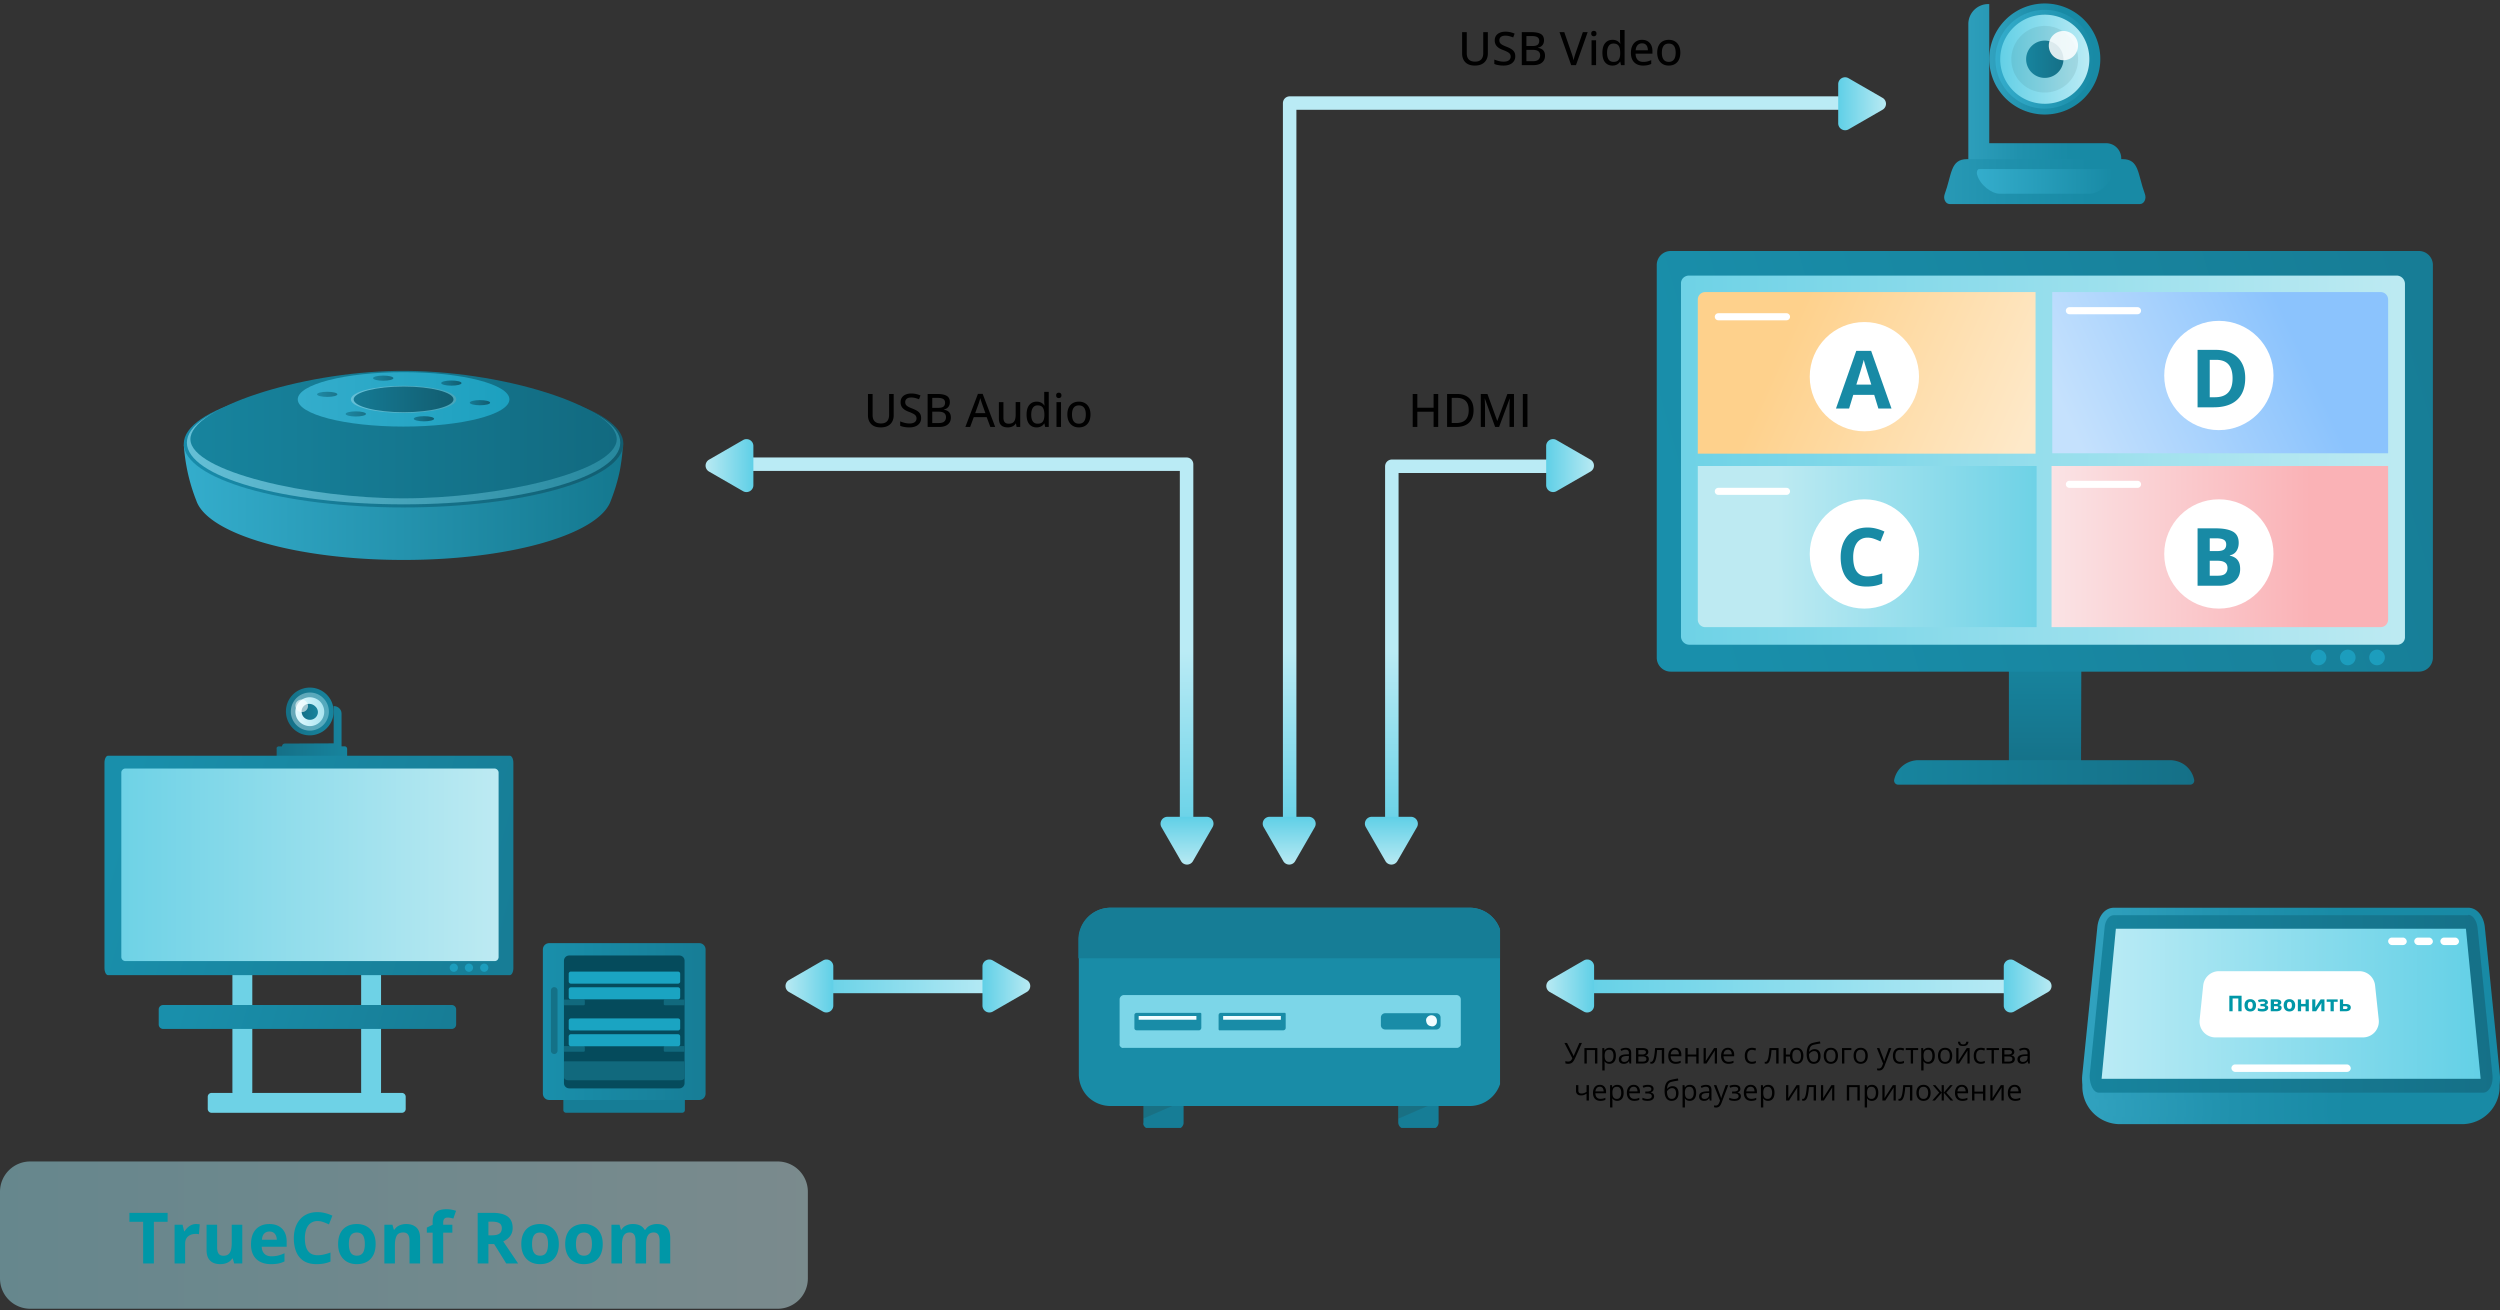 <svg width="540" height="283" fill="none" xmlns="http://www.w3.org/2000/svg"><rect width="100%" height="100%" fill="#333333" stroke="none"/><path d="M449.567 143.245H433.92v23.924h15.575l.072-23.924z" fill="url(#a)"/><path d="M362.313 57.35h158.934c.173-.008.346.023.507.09.169.064.324.163.453.29.122.125.221.272.289.434.037.173.037.352 0 .525v81.496c0 .36-.143.705-.398.959a1.311 1.311 0 0 1-.942.399H362.313a1.3 1.3 0 0 1-.507-.109 1.34 1.34 0 0 1-.725-.724 1.678 1.678 0 0 1-.09-.525V58.689c-.163-.76.579-1.34 1.322-1.34z" fill="#FAFAF8"/><path d="M522.478 54.216H360.882a3.027 3.027 0 0 0-3.024 3.025v84.809a3.025 3.025 0 0 0 3.024 3.025h161.596a3.026 3.026 0 0 0 3.025-3.025V57.24a3.025 3.025 0 0 0-3.025-3.024z" fill="url(#b)"/><path d="M517.661 139.261H364.903a1.814 1.814 0 0 1-1.811-1.811V61.08c.035-.433.236-.835.561-1.123a1.81 1.81 0 0 1 1.159-.434h152.849a1.813 1.813 0 0 1 1.811 1.81v76.407a1.808 1.808 0 0 1-.163.616 1.647 1.647 0 0 1-.942.815 1.503 1.503 0 0 1-.706.09z" fill="url(#c)"/><path d="M439.598 97.994h-72.874v-33.3c0-.89.721-1.612 1.611-1.612h71.347v34.912h-.084z" fill="url(#d)"/><path d="M439.91 135.463h-71.574a1.612 1.612 0 0 1-1.612-1.612v-33.2h73.186v34.812z" fill="url(#e)"/><path d="M443.136 135.463h71.083c.89 0 1.612-.722 1.612-1.612v-33.2h-72.695v34.812z" fill="url(#f)"/><path d="M443.292 63.082h70.927c.89 0 1.612.722 1.612 1.612v33.208h-72.539v-34.82z" fill="url(#g)"/><path d="M446.986 104.613h14.719M446.986 67.11h14.719M371.157 68.42h14.726M371.157 106.133h14.726" stroke="#fff" stroke-width="1.531" stroke-miterlimit="10" stroke-linecap="round"/><path d="M402.706 93.165c6.519 0 11.803-5.285 11.803-11.803 0-6.519-5.284-11.803-11.803-11.803-6.518 0-11.803 5.284-11.803 11.803 0 6.518 5.285 11.803 11.803 11.803z" fill="#fff"/><path d="m405.729 88.24-.9-2.953h-4.522l-.9 2.953h-2.834l4.379-12.456h3.215l4.396 12.456h-2.834zm-1.528-5.159-.899-2.885a36.435 36.435 0 0 0-.229-.738 99.31 99.31 0 0 0-.28-.925 22.18 22.18 0 0 1-.221-.823c-.056.232-.135.52-.237.866a92.233 92.233 0 0 1-.475 1.62l-.891 2.885h3.232z" fill="#188AA5"/><path d="M402.706 131.458c6.519 0 11.803-5.285 11.803-11.803 0-6.519-5.284-11.803-11.803-11.803-6.518 0-11.803 5.284-11.803 11.803 0 6.518 5.285 11.803 11.803 11.803z" fill="#fff"/><path d="M403.404 116.132c-.504 0-.951.099-1.341.297-.384.192-.71.472-.976.84-.26.368-.458.812-.594 1.332a7 7 0 0 0-.203 1.756c0 .877.107 1.627.322 2.249.221.616.56 1.089 1.018 1.417.459.322 1.05.483 1.774.483.503 0 1.007-.056 1.51-.169a14.495 14.495 0 0 0 1.655-.484v2.206a7.987 7.987 0 0 1-1.621.484 9.543 9.543 0 0 1-1.79.153c-1.279 0-2.331-.263-3.157-.79-.82-.531-1.428-1.272-1.824-2.223-.396-.956-.594-2.07-.594-3.343 0-.939.127-1.798.382-2.579a5.845 5.845 0 0 1 1.12-2.028 4.946 4.946 0 0 1 1.824-1.323c.724-.312 1.556-.467 2.495-.467a7.42 7.42 0 0 1 1.849.237 9.097 9.097 0 0 1 1.782.637l-.848 2.138a14.006 14.006 0 0 0-1.4-.577 4.182 4.182 0 0 0-1.383-.246z" fill="#188AA5"/><path d="M479.275 131.458c6.519 0 11.803-5.285 11.803-11.803 0-6.519-5.284-11.803-11.803-11.803-6.519 0-11.803 5.284-11.803 11.803 0 6.518 5.284 11.803 11.803 11.803z" fill="#fff"/><path d="M474.675 114.121h3.86c1.652 0 2.902.232 3.751.696.848.464 1.272 1.278 1.272 2.443 0 .47-.076.894-.229 1.273-.147.379-.362.69-.644.933a2.134 2.134 0 0 1-1.036.476v.084c.413.085.787.232 1.12.442.334.203.6.503.798.899.204.39.305.911.305 1.561 0 .753-.183 1.397-.551 1.935-.368.537-.894.95-1.578 1.239-.679.282-1.488.424-2.427.424h-4.641v-12.405zm2.63 4.913h1.527c.764 0 1.293-.119 1.587-.357.294-.243.441-.599.441-1.069 0-.475-.175-.814-.526-1.018-.345-.209-.893-.314-1.646-.314h-1.383v2.758zm0 2.087v3.233h1.714c.792 0 1.344-.153 1.655-.458.311-.306.466-.716.466-1.231 0-.305-.068-.574-.203-.806-.136-.232-.365-.413-.688-.543-.316-.13-.755-.195-1.315-.195h-1.629z" fill="#188AA5"/><path d="M479.275 92.908c6.519 0 11.803-5.284 11.803-11.803 0-6.519-5.284-11.803-11.803-11.803-6.519 0-11.803 5.284-11.803 11.803 0 6.519 5.284 11.803 11.803 11.803z" fill="#fff"/><path d="M484.967 81.655c0 1.397-.269 2.566-.806 3.505-.532.933-1.304 1.637-2.316 2.112-1.013.47-2.232.705-3.657.705h-3.513V75.572h3.894c1.301 0 2.43.232 3.386.695a5.021 5.021 0 0 1 2.223 2.045c.526.9.789 2.014.789 3.343zm-2.732.068c0-.916-.136-1.668-.407-2.257-.266-.594-.662-1.032-1.188-1.315-.521-.283-1.166-.424-1.935-.424h-1.4v8.077h1.129c1.284 0 2.237-.342 2.859-1.026.628-.685.942-1.703.942-3.055z" fill="#188AA5"/><path d="M414.307 164.199h54.33a5.597 5.597 0 0 1 2.988.833 5.279 5.279 0 0 1 2.318 3.423.869.869 0 0 1-.869 1.032h-63.041a.86.86 0 0 1-.693-.302.873.873 0 0 1-.195-.73 5.277 5.277 0 0 1 1.449-2.699 5.437 5.437 0 0 1 3.713-1.557z" fill="url(#h)"/><path d="M513.441 143.698a1.685 1.685 0 1 0 0-3.37 1.685 1.685 0 0 0 0 3.37zM507.121 143.698a1.684 1.684 0 1 0 0-3.368 1.684 1.684 0 0 0 0 3.368zM500.801 143.698a1.684 1.684 0 1 0 0-3.368 1.684 1.684 0 0 0 0 3.368z" fill="#1C9DBD"/><path d="M458.188 39.16v-4.958a3.27 3.27 0 0 0-3.27-3.27h-25.24V.876h-.196a4.323 4.323 0 0 0-4.323 4.324V39.29h4.519v-1.06h23.991v.93h4.519z" fill="url(#i)"/><path d="M429.678 12.742a11.994 11.994 0 0 0 11.996 11.996 11.997 11.997 0 0 0 11.995-11.996 11.994 11.994 0 0 0-20.475-8.478 11.998 11.998 0 0 0-3.516 8.478z" fill="url(#j)"/><path d="M430.999 12.795a10.674 10.674 0 0 0 18.218 7.543c2-2 3.124-4.714 3.124-7.543a10.676 10.676 0 0 0-10.668-10.668 10.675 10.675 0 0 0-10.674 10.668z" fill="url(#k)"/><path d="M432.046 12.795a9.62 9.62 0 0 0 9.628 9.621 9.616 9.616 0 0 0 8.894-5.938 9.62 9.62 0 0 0-8.894-13.304 9.627 9.627 0 0 0-9.628 9.62z" fill="url(#l)"/><path opacity=".1" d="M434.446 12.795a7.187 7.187 0 0 0 2.119 5.099 7.205 7.205 0 0 0 5.109 2.095 7.194 7.194 0 1 0 0-14.389 7.225 7.225 0 0 0-7.228 7.195z" fill="#27494F"/><path d="M437.644 12.794a4.031 4.031 0 0 0 4.029 4.03 4.027 4.027 0 0 0 1.542-7.748 4.026 4.026 0 0 0-1.542-.304 4.025 4.025 0 0 0-4.029 4.022z" fill="url(#m)"/><path opacity=".85" d="M442.543 9.851a3.155 3.155 0 0 0 1.951 2.919 3.157 3.157 0 0 0 3.44-.685 3.15 3.15 0 0 0 .921-2.234 3.16 3.16 0 0 0-3.152-3.159 3.158 3.158 0 0 0-3.16 3.16z" fill="#fff"/><path d="M462.25 44.072c.863 0 1.426-1.138 1.06-2.126-1.603-4.336-1.191-7.574-4.853-7.574h-33.553c-3.657 0-3.271 3.27-4.853 7.574-.367.988.196 2.126 1.066 2.126h41.133z" fill="url(#n)"/><path d="M427.487 36.524c-.36 0-.602.621-.445 1.164.654 2.38 3.271 4.153 4.801 4.153h19.654c1.537 0 4.121-1.772 4.801-4.153.157-.543-.085-1.164-.445-1.164h-28.366z" fill="url(#o)"/><path d="M457.829 242.037a7.304 7.304 0 0 1-7.302-7.301v-1.56a.824.824 0 0 1 .821-.8h86.972a.765.765 0 0 1 .58.24.73.73 0 0 1 .184.253c.041.097.06.202.057.307v1.64a7.302 7.302 0 0 1-7.22 7.221h-74.092z" fill="url(#p)"/><path d="M538.32 233.175v1.641a6.4 6.4 0 0 1-.479 2.44 6.177 6.177 0 0 1-1.381 2.1 6.192 6.192 0 0 1-2.1 1.381 6.395 6.395 0 0 1-2.439.48h-74.012a6.368 6.368 0 0 1-4.622-1.861 6.35 6.35 0 0 1-1.859-4.62v-1.561h86.892zm0-1.62h-86.892a1.638 1.638 0 0 0-1.641 1.62v1.641a8.12 8.12 0 0 0 8.001 8.001h74.011a8.125 8.125 0 0 0 8.123-8.121v-1.561a1.643 1.643 0 0 0-1.641-1.62l.039.04z" fill="url(#q)"/><path d="M453.367 236.816a2.25 2.25 0 0 1-.94-.22 2.004 2.004 0 0 1-.759-.6 4.735 4.735 0 0 1-.921-1.781 4.947 4.947 0 0 1-.14-2l3.26-32.005c.24-2 1.38-3.34 2.76-3.34h76.512c1.38 0 2.5 1.38 2.76 3.34l3.241 32.005c.09.669.044 1.35-.139 2a4.452 4.452 0 0 1-.922 1.781 2 2 0 0 1-.76.6c-.293.14-.614.216-.939.22h-83.013z" fill="url(#r)"/><path d="M533.139 197.61c.96 0 1.78 1.14 2 2.68l3.241 32.005c.18 2.001-.8 3.721-2.001 3.721h-83.012c-1.221 0-2.001-1.78-2.001-3.721l3.241-32.005c.16-1.54.98-2.6 2-2.6h76.512l.02-.08zm0-1.54h-76.512c-1.88 0-3.261 1.62-3.581 4l-3.26 32.005a6.012 6.012 0 0 0 .16 2.301 6.212 6.212 0 0 0 1.061 2c.302.356.677.643 1.1.84.419.198.876.301 1.34.3h82.852c.464.001.921-.102 1.34-.3a3.233 3.233 0 0 0 1.1-.84 5.822 5.822 0 0 0 1.041-2 6.015 6.015 0 0 0 .18-2.301l-3.26-32.005c-.32-2.38-1.781-4-3.561-4z" fill="url(#s)"/><path d="M457.188 200.61h75.451l3.181 32.405h-81.872l3.08-32.405h.16z" fill="url(#t)"/><rect x="481.979" y="229.921" width="25.791" height="1.612" rx=".806" fill="#fff"/><rect x="527.115" y="202.518" width="4.03" height="1.612" rx=".806" fill="#fff"/><rect x="521.473" y="202.518" width="4.03" height="1.612" rx=".806" fill="#fff"/><rect x="515.831" y="202.518" width="4.03" height="1.612" rx=".806" fill="#fff"/><path d="M475.892 212.851a3.434 3.434 0 0 1 3.416-3.079h30.291a3.434 3.434 0 0 1 3.415 3.068l.797 7.441a3.434 3.434 0 0 1-3.414 3.8h-31.862a3.435 3.435 0 0 1-3.416-3.789l.773-7.441z" fill="#fff"/><path d="M481.535 218.432v-3.348h2.649v3.348h-.708v-2.757h-1.232v2.757h-.709zm5.765-1.285c0 .214-.029.403-.087.568-.056.165-.14.305-.25.419a1.043 1.043 0 0 1-.393.256 1.45 1.45 0 0 1-.518.087c-.18 0-.346-.029-.497-.087a1.102 1.102 0 0 1-.391-.256 1.189 1.189 0 0 1-.257-.419 1.68 1.68 0 0 1-.089-.568c0-.284.05-.524.151-.721.101-.197.244-.347.431-.449.186-.102.408-.153.666-.153.24 0 .452.051.636.153.187.102.332.252.438.449.107.197.16.437.16.721zm-1.77 0c0 .168.018.309.055.424.037.114.094.2.172.258a.496.496 0 0 0 .304.087.481.481 0 0 0 .3-.087.488.488 0 0 0 .17-.258c.036-.115.055-.256.055-.424 0-.169-.019-.31-.055-.421a.473.473 0 0 0-.17-.254.502.502 0 0 0-.304-.085c-.185 0-.319.063-.403.19-.083.127-.124.317-.124.57zm3.279-1.323c.185 0 .357.024.517.073.161.047.29.121.39.222a.522.522 0 0 1 .148.385.492.492 0 0 1-.139.368.817.817 0 0 1-.371.195v.023c.108.026.206.061.293.105a.545.545 0 0 1 .211.183.554.554 0 0 1 .077.307.646.646 0 0 1-.135.394.937.937 0 0 1-.414.289c-.185.073-.422.109-.712.109a3.97 3.97 0 0 1-.389-.018 2.656 2.656 0 0 1-.332-.053 1.459 1.459 0 0 1-.264-.087v-.577c.106.049.235.094.39.136.155.041.321.061.496.061.127 0 .242-.009.344-.027a.59.59 0 0 0 .245-.092.206.206 0 0 0 .091-.176.207.207 0 0 0-.08-.169.506.506 0 0 0-.24-.101 1.99 1.99 0 0 0-.408-.035h-.27v-.483h.257c.232 0 .411-.019.538-.057.126-.038.19-.108.19-.211 0-.082-.041-.144-.122-.185-.081-.041-.214-.062-.4-.062a2.05 2.05 0 0 0-.399.044 2.048 2.048 0 0 0-.407.119l-.206-.488a3.027 3.027 0 0 1 1.101-.192zm3.943.719a.51.51 0 0 1-.131.352.626.626 0 0 1-.38.186v.018c.177.021.32.083.428.186.109.1.163.228.163.382a.697.697 0 0 1-.115.394.76.76 0 0 1-.364.272 1.796 1.796 0 0 1-.652.099h-1.218v-2.56h1.218c.2 0 .379.021.538.064a.761.761 0 0 1 .375.208.56.56 0 0 1 .138.399zm-.644 1.087c0-.1-.039-.173-.119-.217a.699.699 0 0 0-.348-.069h-.46v.605h.474c.131 0 .24-.025.325-.074.086-.049.128-.13.128-.245zm-.064-1.032c0-.08-.031-.139-.094-.177a.54.54 0 0 0-.277-.057h-.492v.506h.412c.148 0 .26-.021.337-.064.076-.043.114-.112.114-.208zm3.714.549c0 .214-.029.403-.087.568-.056.165-.14.305-.25.419a1.043 1.043 0 0 1-.393.256 1.454 1.454 0 0 1-.518.087c-.18 0-.346-.029-.497-.087a1.102 1.102 0 0 1-.391-.256 1.189 1.189 0 0 1-.257-.419 1.68 1.68 0 0 1-.089-.568c0-.284.05-.524.151-.721.101-.197.244-.347.431-.449.186-.102.408-.153.666-.153.24 0 .452.051.636.153.187.102.332.252.438.449.107.197.16.437.16.721zm-1.77 0c0 .168.018.309.055.424.037.114.094.2.172.258a.496.496 0 0 0 .304.087.481.481 0 0 0 .3-.087.488.488 0 0 0 .17-.258c.036-.115.055-.256.055-.424 0-.169-.019-.31-.055-.421a.473.473 0 0 0-.17-.254.502.502 0 0 0-.304-.085c-.185 0-.319.063-.403.19-.083.127-.124.317-.124.57zm3.045-1.275v.984h.976v-.984h.698v2.56h-.698v-1.056h-.976v1.056h-.698v-2.56h.698zm3.082 0v1.012a3.2 3.2 0 0 1-.007.197 6.687 6.687 0 0 1-.013.238c-.006.081-.013.153-.019.217l-.013.131 1.181-1.795h.84v2.56h-.675v-1.022c0-.083.003-.176.009-.277.006-.102.013-.198.021-.288l.016-.204-1.177 1.791h-.838v-2.56h.675zm4.822.524h-.838v2.036h-.698v-2.036h-.84v-.524h2.376v.524zm1.177.465h.492c.263 0 .48.027.651.082a.74.74 0 0 1 .382.252.682.682 0 0 1 .126.422.79.79 0 0 1-.115.43.731.731 0 0 1-.364.284 1.767 1.767 0 0 1-.652.101h-1.218v-2.56h.698v.989zm.953.765c0-.1-.04-.171-.119-.216a.754.754 0 0 0-.355-.066h-.479v.605h.488a.674.674 0 0 0 .334-.074c.087-.05.131-.133.131-.249z" fill="#0097A7"/><path d="M175.49 213.073h40.283" stroke="url(#u)" stroke-width="2.912" stroke-linecap="round" stroke-linejoin="round"/><path d="m221.787 214.268-7.339 4.232a1.489 1.489 0 0 1-.743.195 1.49 1.49 0 0 1-1.289-.741 1.5 1.5 0 0 1-.205-.742v-8.463a1.481 1.481 0 0 1 2.237-1.287l7.339 4.232a1.477 1.477 0 0 1 .749 1.287 1.479 1.479 0 0 1-.749 1.287z" fill="url(#v)"/><path d="m170.42 214.268 7.338 4.232a1.493 1.493 0 0 0 1.487-.004 1.501 1.501 0 0 0 .75-1.284v-8.463a1.48 1.48 0 0 0-2.237-1.287l-7.338 4.232a1.48 1.48 0 0 0 0 2.574z" fill="url(#w)"/><path d="M339.822 213.073h98.152" stroke="url(#x)" stroke-width="2.912" stroke-linecap="round" stroke-linejoin="round"/><path d="m341.695 225.27-1.449 3.228a4.56 4.56 0 0 1-.384.712c-.13.191-.284.334-.463.429-.179.096-.405.144-.679.144-.118 0-.227-.01-.329-.028a1.674 1.674 0 0 1-.268-.064v-.514c.082.038.169.069.262.091.096.02.196.03.302.03.156 0 .29-.023.402-.07a.78.78 0 0 0 .295-.228c.085-.105.166-.245.243-.417l-1.717-3.313h.567l1.266 2.488c.016.03.034.066.052.106l.055.122c.018.041.034.081.048.122h.022c.012-.03.025-.066.039-.107l.049-.121.043-.104 1.093-2.506h.551zm3.331 1.115v3.337h-.509v-2.902h-1.778v2.902h-.508v-3.337h2.795zm2.64-.061c.416 0 .747.143.995.429.248.286.372.717.372 1.291 0 .38-.057.698-.171.956a1.286 1.286 0 0 1-.481.585 1.316 1.316 0 0 1-.728.198c-.176 0-.332-.024-.466-.07a1.127 1.127 0 0 1-.581-.448h-.037l.022.286c.01.112.015.209.015.292v1.371h-.509v-4.829h.418l.067.493h.024c.065-.102.144-.194.237-.277.094-.085.207-.152.341-.201.136-.051.297-.076.482-.076zm-.089.426c-.231 0-.418.045-.56.134a.769.769 0 0 0-.308.402 2.072 2.072 0 0 0-.103.667v.097c0 .282.03.521.091.716a.842.842 0 0 0 .308.444c.144.102.337.152.578.152.207 0 .38-.055.518-.167a.987.987 0 0 0 .307-.466c.069-.201.104-.431.104-.691 0-.394-.077-.706-.231-.938-.153-.233-.387-.35-.704-.35zm3.587-.42c.398 0 .693.089.886.268.193.178.289.464.289.855v2.269h-.368l-.098-.494h-.024a1.843 1.843 0 0 1-.292.308c-.102.081-.22.143-.354.186a1.69 1.69 0 0 1-.487.061c-.203 0-.383-.036-.542-.107a.844.844 0 0 1-.371-.323 1.028 1.028 0 0 1-.134-.548.87.87 0 0 1 .396-.767c.264-.179.666-.276 1.205-.292l.576-.025v-.204c0-.288-.062-.49-.186-.606-.124-.115-.298-.173-.524-.173-.174 0-.341.025-.499.076a3.46 3.46 0 0 0-.45.18l-.156-.384a2.8 2.8 0 0 1 .518-.198c.195-.055.4-.082.615-.082zm.676 1.748-.509.021c-.416.016-.709.084-.88.204a.585.585 0 0 0-.255.508c0 .191.058.332.173.424a.724.724 0 0 0 .46.137c.296 0 .539-.083.728-.247.188-.164.283-.411.283-.74v-.307zm4.192-.856c0 .209-.061.372-.182.49a.955.955 0 0 1-.472.235v.024c.209.028.388.103.539.225.152.12.228.304.228.551 0 .191-.046.36-.137.506a.901.901 0 0 1-.429.344c-.195.083-.449.125-.761.125h-1.438v-3.337h1.425c.24 0 .451.027.634.082.184.053.329.14.435.262.106.122.158.286.158.493zm-.414 1.525c0-.197-.075-.339-.225-.426-.148-.087-.364-.131-.649-.131h-.855v1.121h.868c.28 0 .493-.043.639-.128.148-.088.222-.233.222-.436zm-.1-1.467c0-.159-.058-.276-.174-.353-.115-.08-.305-.119-.569-.119h-.886v.959h.798c.274 0 .481-.04.621-.119a.394.394 0 0 0 .21-.368zm3.946 2.442h-.515v-2.914h-1.014c-.04.526-.092.976-.155 1.352a4.595 4.595 0 0 1-.231.916c-.092.236-.203.409-.335.521a.702.702 0 0 1-.466.164c-.055 0-.107-.003-.155-.009a.488.488 0 0 1-.125-.03v-.384a.543.543 0 0 0 .176.024.345.345 0 0 0 .25-.112c.077-.077.146-.193.207-.347.063-.155.119-.349.168-.585a9.78 9.78 0 0 0 .127-.837c.039-.323.072-.688.101-1.096h1.967v3.337zm2.35-3.398c.284 0 .528.063.731.189.203.125.358.302.466.529.107.226.161.49.161.792v.314h-2.305c.006.391.104.69.293.895.188.205.454.307.797.307.211 0 .398-.019.561-.058.162-.038.33-.095.505-.17v.444c-.168.076-.336.13-.502.165-.165.034-.36.052-.585.052-.321 0-.601-.065-.84-.195a1.36 1.36 0 0 1-.554-.579c-.132-.254-.198-.564-.198-.931 0-.36.06-.67.179-.932.122-.264.293-.467.512-.609a1.41 1.41 0 0 1 .779-.213zm-.006.414c-.27 0-.485.088-.645.265-.161.176-.256.423-.287.74h1.766a1.424 1.424 0 0 0-.094-.524.734.734 0 0 0-.271-.353.795.795 0 0 0-.469-.128zm2.731-.353v1.4h1.861v-1.4h.505v3.337h-.505v-1.507h-1.861v1.507h-.508v-3.337h.508zm3.919 0v2.097a5.38 5.38 0 0 1-.012.363l-.013.207a2.613 2.613 0 0 1-.009.161l1.821-2.828h.621v3.337h-.472v-2.046a13.135 13.135 0 0 1 .012-.548l.01-.232-1.815 2.826h-.624v-3.337h.481zm4.768-.061c.284 0 .528.063.731.189.203.125.358.302.465.529.108.226.162.49.162.792v.314h-2.305c.006.391.103.69.292.895.189.205.455.307.798.307.211 0 .398-.019.56-.058.163-.038.331-.095.506-.17v.444c-.169.076-.336.13-.503.165a2.909 2.909 0 0 1-.584.052c-.321 0-.601-.065-.841-.195a1.366 1.366 0 0 1-.554-.579c-.132-.254-.198-.564-.198-.931 0-.36.06-.67.18-.932.122-.264.292-.467.511-.609.222-.142.481-.213.78-.213zm-.006.414c-.27 0-.485.088-.646.265-.16.176-.255.423-.286.74h1.766a1.424 1.424 0 0 0-.094-.524.74.74 0 0 0-.271-.353.795.795 0 0 0-.469-.128zm5.179 3.045c-.301 0-.565-.062-.795-.186a1.28 1.28 0 0 1-.536-.566c-.128-.254-.192-.574-.192-.96 0-.403.067-.733.201-.989a1.31 1.31 0 0 1 .561-.572c.237-.124.507-.186.81-.186.166 0 .326.017.481.052.156.032.284.074.383.124l-.152.424a2.511 2.511 0 0 0-.353-.11 1.586 1.586 0 0 0-.372-.049c-.231 0-.424.05-.578.149a.912.912 0 0 0-.344.439c-.075.193-.113.43-.113.712 0 .27.037.501.11.692a.93.93 0 0 0 .332.438.976.976 0 0 0 .554.149c.176 0 .336-.018.478-.055.142-.038.271-.083.386-.134v.451c-.111.057-.236.1-.374.131-.136.03-.298.046-.487.046zm5.776-.061h-.515v-2.914h-1.014c-.04.526-.092.976-.155 1.352a4.52 4.52 0 0 1-.232.916c-.091.236-.202.409-.334.521a.703.703 0 0 1-.466.164c-.055 0-.107-.003-.156-.009a.49.49 0 0 1-.124-.03v-.384a.517.517 0 0 0 .176.024.345.345 0 0 0 .25-.112c.077-.077.146-.193.207-.347.063-.155.119-.349.167-.585.049-.237.092-.517.128-.837.039-.323.072-.688.101-1.096h1.967v3.337zm5.355-1.675c0 .363-.059.675-.176.935a1.32 1.32 0 0 1-.5.597 1.438 1.438 0 0 1-.779.204c-.282 0-.529-.061-.74-.183a1.294 1.294 0 0 1-.496-.533 2.099 2.099 0 0 1-.207-.852h-.886v1.507h-.506v-3.337h.506v1.4h.892c.028-.308.103-.571.225-.788.122-.218.286-.384.493-.5.207-.115.451-.173.731-.173.292 0 .546.069.761.207.217.136.385.333.503.59.119.256.179.565.179.926zm-2.381 0c0 .28.032.519.095.716a.9.9 0 0 0 .301.447c.138.102.317.152.536.152.217 0 .394-.05.53-.152a.855.855 0 0 0 .301-.444c.065-.197.098-.437.098-.719 0-.278-.033-.513-.098-.706a.868.868 0 0 0-.301-.439.867.867 0 0 0-.53-.152.88.88 0 0 0-.533.152.868.868 0 0 0-.301.439 2.227 2.227 0 0 0-.098.706zm3.088-.329c0-.475.045-.88.137-1.215.091-.337.232-.606.423-.809.193-.205.44-.346.743-.421a9.87 9.87 0 0 1 .791-.182c.268-.053.529-.099.783-.137l.088.444c-.128.018-.262.04-.402.064a15.372 15.372 0 0 0-.816.152 4.353 4.353 0 0 0-.329.083 1.05 1.05 0 0 0-.447.243 1.193 1.193 0 0 0-.295.478 2.733 2.733 0 0 0-.128.767h.036c.061-.089.144-.177.25-.264a1.34 1.34 0 0 1 .377-.217c.147-.058.311-.088.494-.088.288 0 .528.063.721.189.193.124.338.298.436.524.097.225.146.489.146.791 0 .363-.063.669-.189.917a1.277 1.277 0 0 1-.524.56 1.62 1.62 0 0 1-.794.186 1.43 1.43 0 0 1-.634-.137 1.313 1.313 0 0 1-.472-.402 1.993 1.993 0 0 1-.295-.649 3.474 3.474 0 0 1-.1-.877zm1.54 1.644c.193 0 .359-.04.497-.121a.783.783 0 0 0 .322-.384c.077-.177.116-.406.116-.688 0-.353-.068-.629-.204-.828-.134-.201-.349-.302-.645-.302-.185 0-.353.04-.503.119-.15.077-.277.17-.38.277a1.448 1.448 0 0 0-.226.289c0 .207.015.408.046.603.03.195.083.371.158.527a.93.93 0 0 0 .311.371.877.877 0 0 0 .508.137zm5.219-1.315c0 .274-.036.519-.107.734a1.5 1.5 0 0 1-.307.545 1.346 1.346 0 0 1-.487.341 1.69 1.69 0 0 1-.643.116 1.6 1.6 0 0 1-.615-.116 1.385 1.385 0 0 1-.481-.341 1.572 1.572 0 0 1-.313-.545 2.252 2.252 0 0 1-.11-.734c0-.365.062-.676.186-.932.123-.257.3-.453.529-.587.232-.136.507-.204.826-.204.304 0 .57.068.797.204.23.136.407.333.533.59.128.256.192.566.192.929zm-2.539 0c0 .268.035.5.106.697a.944.944 0 0 0 .329.457c.148.108.339.161.572.161.232 0 .422-.053.57-.161a.936.936 0 0 0 .332-.457c.071-.197.106-.429.106-.697 0-.266-.035-.495-.106-.688a.926.926 0 0 0-.329-.451c-.148-.105-.34-.158-.576-.158-.347 0-.601.115-.764.344-.16.229-.24.547-.24.953zm5.437-1.662v.429h-1.516v2.908h-.508v-3.337h2.024zm3.544 1.662c0 .274-.035.519-.106.734a1.503 1.503 0 0 1-.308.545 1.337 1.337 0 0 1-.487.341 1.689 1.689 0 0 1-.642.116 1.6 1.6 0 0 1-.615-.116 1.385 1.385 0 0 1-.481-.341 1.573 1.573 0 0 1-.314-.545 2.28 2.28 0 0 1-.109-.734c0-.365.061-.676.185-.932a1.33 1.33 0 0 1 .53-.587c.231-.136.506-.204.825-.204.305 0 .571.068.798.204.229.136.407.333.533.59.128.256.191.566.191.929zm-2.539 0c0 .268.036.5.107.697.071.197.18.349.329.457.148.108.339.161.572.161.231 0 .421-.053.569-.161a.93.93 0 0 0 .332-.457c.071-.197.107-.429.107-.697 0-.266-.036-.495-.107-.688a.92.92 0 0 0-.329-.451c-.148-.105-.34-.158-.575-.158-.347 0-.602.115-.764.344-.161.229-.241.547-.241.953zm4.506-1.662h.542l.737 1.936c.043.114.082.223.119.329.036.103.069.203.097.298.029.096.051.188.067.277h.022a16.94 16.94 0 0 1 .292-.907l.697-1.933h.545l-1.452 3.827a2.556 2.556 0 0 1-.271.536 1.068 1.068 0 0 1-.372.35 1.054 1.054 0 0 1-.529.125c-.096 0-.18-.006-.253-.019a1.601 1.601 0 0 1-.189-.036v-.405a1.847 1.847 0 0 0 .362.04.68.68 0 0 0 .567-.281c.067-.091.125-.199.173-.325l.183-.469-1.337-3.343zm4.988 3.398c-.301 0-.566-.062-.795-.186a1.28 1.28 0 0 1-.536-.566c-.128-.254-.192-.574-.192-.96 0-.403.067-.733.201-.989.136-.258.323-.449.56-.572.238-.124.508-.186.81-.186.167 0 .327.017.481.052.157.032.285.074.384.124l-.152.424a2.511 2.511 0 0 0-.353-.11 1.586 1.586 0 0 0-.372-.049c-.231 0-.424.05-.578.149a.906.906 0 0 0-.344.439c-.075.193-.113.43-.113.712 0 .27.036.501.11.692.075.19.185.336.331.438a.98.98 0 0 0 .555.149c.176 0 .336-.018.478-.055.142-.038.271-.083.386-.134v.451c-.111.057-.236.1-.374.131-.136.03-.299.046-.487.046zm3.927-2.969h-1.099v2.908h-.499v-2.908h-1.084v-.429h2.682v.429zm2.229-.49c.416 0 .748.143.996.429.247.286.371.717.371 1.291 0 .38-.057.698-.17.956a1.286 1.286 0 0 1-.481.585 1.316 1.316 0 0 1-.728.198c-.177 0-.332-.024-.466-.07a1.104 1.104 0 0 1-.344-.189 1.254 1.254 0 0 1-.238-.259h-.036l.021.286c.01.112.015.209.015.292v1.371h-.508v-4.829h.417l.067.493h.024c.065-.102.145-.194.238-.277.093-.085.207-.152.341-.201.136-.051.296-.076.481-.076zm-.088.426c-.232 0-.418.045-.561.134a.767.767 0 0 0-.307.402 2.07 2.07 0 0 0-.104.667v.097c0 .282.031.521.092.716a.84.84 0 0 0 .307.444c.144.102.337.152.579.152a.793.793 0 0 0 .517-.167.988.988 0 0 0 .308-.466c.069-.201.103-.431.103-.691 0-.394-.077-.706-.231-.938-.152-.233-.387-.35-.703-.35zm5.215 1.297c0 .274-.035.519-.106.734a1.503 1.503 0 0 1-.308.545 1.337 1.337 0 0 1-.487.341 1.689 1.689 0 0 1-.642.116c-.224 0-.429-.039-.615-.116a1.385 1.385 0 0 1-.481-.341 1.573 1.573 0 0 1-.314-.545 2.279 2.279 0 0 1-.11-.734c0-.365.062-.676.186-.932.124-.257.3-.453.53-.587.231-.136.506-.204.825-.204.304 0 .57.068.798.204.229.136.407.333.532.59.128.256.192.566.192.929zm-2.539 0c0 .268.036.5.107.697.071.197.18.349.328.457.149.108.339.161.573.161.231 0 .421-.053.569-.161a.936.936 0 0 0 .332-.457c.071-.197.107-.429.107-.697 0-.266-.036-.495-.107-.688a.926.926 0 0 0-.329-.451c-.148-.105-.34-.158-.575-.158-.347 0-.602.115-.764.344-.161.229-.241.547-.241.953zm3.894-1.662v2.097a5.38 5.38 0 0 1-.012.363 61.893 61.893 0 0 1-.021.368l1.82-2.828h.622v3.337h-.472v-2.046a13.135 13.135 0 0 1 .012-.548l.009-.232-1.815 2.826h-.624v-3.337h.481zm2.159-1.373c-.018.205-.07.376-.155.514a.784.784 0 0 1-.369.314c-.162.069-.37.103-.624.103-.262 0-.473-.033-.633-.1a.716.716 0 0 1-.353-.311 1.244 1.244 0 0 1-.134-.52h.475c.022.223.082.375.179.456.098.081.256.122.475.122.195 0 .348-.043.46-.128.112-.085.179-.235.201-.45h.478zm2.661 4.771c-.3 0-.565-.062-.795-.186a1.28 1.28 0 0 1-.536-.566c-.127-.254-.191-.574-.191-.96 0-.403.067-.733.201-.989.136-.258.322-.449.56-.572.237-.124.507-.186.81-.186.166 0 .326.017.481.052.156.032.284.074.383.124l-.152.424a2.47 2.47 0 0 0-.353-.11 1.585 1.585 0 0 0-.371-.049c-.232 0-.425.05-.579.149a.912.912 0 0 0-.344.439c-.075.193-.113.43-.113.712 0 .27.037.501.11.692.075.19.186.336.332.438a.976.976 0 0 0 .554.149c.177 0 .336-.018.478-.055a2.69 2.69 0 0 0 .387-.134v.451c-.112.057-.237.1-.375.131-.136.03-.298.046-.487.046zm3.928-2.969h-1.099v2.908h-.5v-2.908h-1.084v-.429h2.683v.429zm3.312.408c0 .209-.061.372-.182.49a.955.955 0 0 1-.472.235v.024c.209.028.388.103.539.225.152.12.228.304.228.551 0 .191-.046.36-.137.506a.906.906 0 0 1-.429.344c-.195.083-.449.125-.762.125h-1.437v-3.337h1.425c.24 0 .451.027.634.082.184.053.329.14.435.262.106.122.158.286.158.493zm-.414 1.525c0-.197-.075-.339-.225-.426-.148-.087-.364-.131-.649-.131h-.855v1.121h.868c.28 0 .493-.043.639-.128.148-.088.222-.233.222-.436zm-.1-1.467c0-.159-.058-.276-.174-.353-.116-.08-.305-.119-.569-.119h-.886v.959h.798c.274 0 .481-.04.621-.119a.394.394 0 0 0 .21-.368zm2.691-.95c.398 0 .693.089.886.268.193.178.29.464.29.855v2.269h-.369l-.097-.494h-.025c-.093.122-.19.225-.292.308a1.092 1.092 0 0 1-.353.186c-.132.04-.294.061-.487.061a1.31 1.31 0 0 1-.542-.107.846.846 0 0 1-.372-.323 1.028 1.028 0 0 1-.134-.548.87.87 0 0 1 .396-.767c.264-.179.666-.276 1.206-.292l.575-.025v-.204c0-.288-.062-.49-.185-.606-.124-.115-.299-.173-.524-.173-.175 0-.341.025-.499.076a3.418 3.418 0 0 0-.451.18l-.155-.384a2.79 2.79 0 0 1 .517-.198c.195-.055.4-.082.615-.082zm.676 1.748-.508.021c-.416.016-.71.084-.88.204a.584.584 0 0 0-.256.508c0 .191.058.332.174.424a.72.72 0 0 0 .459.137c.297 0 .539-.083.728-.247.189-.164.283-.411.283-.74v-.307zm-97.019 6.307v1.199c0 .209.056.364.17.463.116.1.283.149.502.149.212 0 .403-.032.576-.097a2.9 2.9 0 0 0 .524-.265v-1.449h.505v3.337h-.505v-1.495a3.076 3.076 0 0 1-.552.283c-.18.069-.396.103-.648.103-.343 0-.609-.089-.798-.268-.187-.178-.28-.42-.28-.724v-1.236h.506zm4.631-.061c.284 0 .527.063.73.189.203.125.359.302.466.529.108.226.161.49.161.792v.314h-2.304c.006.391.103.69.292.895.189.205.455.307.798.307.211 0 .397-.019.56-.058.162-.038.331-.095.505-.17v.444c-.168.076-.336.13-.502.165a2.92 2.92 0 0 1-.585.052c-.32 0-.601-.065-.84-.195a1.36 1.36 0 0 1-.554-.579c-.132-.254-.198-.564-.198-.931 0-.36.06-.67.18-.932a1.4 1.4 0 0 1 .511-.609c.221-.142.481-.213.78-.213zm-.007.414c-.27 0-.485.088-.645.265-.16.176-.256.423-.286.74h1.766a1.424 1.424 0 0 0-.095-.524.734.734 0 0 0-.271-.353.792.792 0 0 0-.469-.128zm3.791-.414c.416 0 .748.143.996.429.247.286.371.717.371 1.291 0 .38-.057.698-.17.956a1.286 1.286 0 0 1-.481.585 1.316 1.316 0 0 1-.728.198c-.177 0-.332-.024-.466-.07a1.104 1.104 0 0 1-.344-.189 1.221 1.221 0 0 1-.237-.259h-.037l.021.286c.01.112.016.209.016.292v1.371h-.509v-4.829h.417l.067.493h.025c.064-.102.144-.194.237-.277.093-.085.207-.152.341-.201.136-.051.296-.076.481-.076zm-.088.426c-.232 0-.418.045-.56.134a.769.769 0 0 0-.308.402 2.045 2.045 0 0 0-.103.667v.097c0 .282.03.521.091.716a.84.84 0 0 0 .307.444c.145.102.337.152.579.152a.793.793 0 0 0 .517-.167.981.981 0 0 0 .308-.466c.069-.201.104-.431.104-.691 0-.394-.078-.706-.232-.938-.152-.233-.387-.35-.703-.35zm3.623-.426c.284 0 .528.063.731.189.203.125.358.302.466.529.107.226.161.49.161.792v.314h-2.305c.006.391.104.69.292.895.189.205.455.307.798.307.211 0 .398-.019.56-.058.163-.038.331-.095.506-.17v.444c-.169.076-.336.13-.503.165a2.909 2.909 0 0 1-.584.052c-.321 0-.601-.065-.841-.195a1.366 1.366 0 0 1-.554-.579c-.132-.254-.198-.564-.198-.931 0-.36.06-.67.18-.932.122-.264.292-.467.512-.609a1.41 1.41 0 0 1 .779-.213zm-.006.414c-.27 0-.485.088-.646.265-.16.176-.255.423-.286.74h1.766a1.424 1.424 0 0 0-.094-.524.734.734 0 0 0-.271-.353.795.795 0 0 0-.469-.128zm3.081-.414c.25 0 .466.034.649.103a.918.918 0 0 1 .423.296.76.76 0 0 1 .149.475.688.688 0 0 1-.164.481.932.932 0 0 1-.454.258v.025c.136.036.259.089.368.158a.74.74 0 0 1 .265.268c.067.11.101.247.101.411a.889.889 0 0 1-.152.506 1.013 1.013 0 0 1-.463.35c-.207.085-.469.128-.786.128-.156 0-.304-.01-.444-.028a2.323 2.323 0 0 1-.381-.073 1.506 1.506 0 0 1-.298-.116v-.459c.142.069.308.13.499.182.191.053.397.079.618.079.171 0 .324-.019.46-.057a.702.702 0 0 0 .323-.192.5.5 0 0 0 .121-.35.492.492 0 0 0-.106-.326.622.622 0 0 0-.32-.192 1.853 1.853 0 0 0-.533-.064h-.447v-.414h.368c.286 0 .515-.041.685-.122a.42.42 0 0 0 .256-.411.406.406 0 0 0-.198-.371c-.132-.083-.321-.125-.566-.125-.183 0-.344.019-.484.058-.14.036-.292.089-.454.158l-.18-.405c.175-.077.358-.135.548-.173.191-.039.39-.058.597-.058zm3.602 1.394c0-.475.046-.88.137-1.215.091-.337.232-.606.423-.809.193-.205.441-.346.743-.421.26-.071.524-.132.792-.182.268-.053.529-.099.782-.137l.089.444c-.128.018-.262.04-.402.064a15.372 15.372 0 0 0-.816.152 4.234 4.234 0 0 0-.329.083 1.047 1.047 0 0 0-.448.243 1.193 1.193 0 0 0-.295.478 2.733 2.733 0 0 0-.128.767h.037a1.36 1.36 0 0 1 1.12-.569c.288 0 .529.063.722.189.193.124.338.298.435.524.098.225.146.489.146.791 0 .363-.063.669-.189.917a1.275 1.275 0 0 1-.523.56c-.226.124-.49.186-.795.186-.235 0-.446-.046-.633-.137a1.305 1.305 0 0 1-.472-.402 1.972 1.972 0 0 1-.295-.649 3.471 3.471 0 0 1-.101-.877zm1.541 1.644c.193 0 .358-.04.496-.121a.785.785 0 0 0 .323-.384c.077-.177.115-.406.115-.688 0-.353-.068-.629-.204-.828-.134-.201-.349-.302-.645-.302-.185 0-.352.04-.502.119-.151.077-.278.17-.381.277a1.402 1.402 0 0 0-.225.289c0 .207.015.408.045.603a1.9 1.9 0 0 0 .159.527c.075.156.178.28.31.371a.88.88 0 0 0 .509.137zm3.909-3.038c.416 0 .748.143.996.429.247.286.371.717.371 1.291 0 .38-.057.698-.17.956a1.286 1.286 0 0 1-.481.585 1.316 1.316 0 0 1-.728.198c-.177 0-.332-.024-.466-.07a1.104 1.104 0 0 1-.344-.189 1.221 1.221 0 0 1-.237-.259h-.037l.021.286c.01.112.016.209.016.292v1.371h-.509v-4.829h.417l.067.493h.025c.064-.102.144-.194.237-.277.093-.085.207-.152.341-.201.136-.051.296-.076.481-.076zm-.088.426c-.232 0-.418.045-.56.134a.769.769 0 0 0-.308.402 2.045 2.045 0 0 0-.103.667v.097c0 .282.03.521.091.716a.84.84 0 0 0 .307.444c.144.102.337.152.579.152a.793.793 0 0 0 .517-.167.981.981 0 0 0 .308-.466c.069-.201.104-.431.104-.691 0-.394-.078-.706-.232-.938-.152-.233-.387-.35-.703-.35zm3.586-.42c.398 0 .694.089.886.268.193.178.29.464.29.855v2.269h-.369l-.097-.494h-.024a1.847 1.847 0 0 1-.293.308 1.092 1.092 0 0 1-.353.186c-.132.04-.294.061-.487.061a1.31 1.31 0 0 1-.542-.107.852.852 0 0 1-.372-.323 1.028 1.028 0 0 1-.133-.548c0-.333.131-.588.395-.767.264-.179.666-.276 1.206-.292l.575-.025v-.204c0-.288-.061-.49-.185-.606-.124-.115-.299-.173-.524-.173-.175 0-.341.025-.499.076a3.418 3.418 0 0 0-.451.18l-.155-.384c.15-.077.323-.143.517-.198.195-.055.4-.082.615-.082zm.676 1.748-.508.021c-.416.016-.71.084-.88.204a.584.584 0 0 0-.256.508c0 .191.058.332.174.424a.722.722 0 0 0 .46.137c.296 0 .538-.083.727-.247.189-.164.283-.411.283-.74v-.307zm1.014-1.693h.542l.737 1.936c.043.114.082.223.119.329.036.103.069.203.097.298.029.096.051.188.067.277h.022a16.94 16.94 0 0 1 .292-.907l.697-1.933h.545l-1.452 3.827a2.556 2.556 0 0 1-.271.536 1.077 1.077 0 0 1-.372.35 1.054 1.054 0 0 1-.529.125c-.096 0-.18-.006-.253-.019a1.601 1.601 0 0 1-.189-.036v-.405a1.784 1.784 0 0 0 .362.04.68.68 0 0 0 .567-.281 1.4 1.4 0 0 0 .173-.325l.183-.469-1.337-3.343zm4.509-.061c.25 0 .466.034.649.103a.907.907 0 0 1 .423.296c.1.13.149.288.149.475 0 .201-.054.361-.164.481a.932.932 0 0 1-.454.258v.025c.136.036.259.089.369.158a.748.748 0 0 1 .365.679.889.889 0 0 1-.152.506 1.013 1.013 0 0 1-.463.35c-.207.085-.469.128-.785.128-.157 0-.305-.01-.445-.028a2.323 2.323 0 0 1-.381-.073 1.53 1.53 0 0 1-.298-.116v-.459c.142.069.309.13.499.182.191.053.397.079.618.079.171 0 .324-.019.46-.057a.697.697 0 0 0 .323-.192.5.5 0 0 0 .122-.35.492.492 0 0 0-.107-.326.618.618 0 0 0-.32-.192 1.845 1.845 0 0 0-.532-.064h-.448v-.414h.368c.287 0 .515-.041.686-.122a.421.421 0 0 0 .255-.411.406.406 0 0 0-.198-.371c-.132-.083-.32-.125-.566-.125-.183 0-.344.019-.484.058-.14.036-.291.089-.454.158l-.179-.405a2.61 2.61 0 0 1 .548-.173c.191-.039.389-.058.596-.058zm3.441 0c.284 0 .528.063.731.189.203.125.358.302.466.529.107.226.161.49.161.792v.314h-2.305c.006.391.104.69.292.895.189.205.455.307.798.307.211 0 .398-.019.56-.058.163-.038.331-.095.506-.17v.444c-.169.076-.336.13-.503.165a2.909 2.909 0 0 1-.584.052c-.321 0-.601-.065-.841-.195a1.366 1.366 0 0 1-.554-.579c-.132-.254-.198-.564-.198-.931 0-.36.06-.67.18-.932.122-.264.292-.467.512-.609a1.41 1.41 0 0 1 .779-.213zm-.006.414c-.27 0-.485.088-.646.265-.16.176-.255.423-.286.74h1.766a1.424 1.424 0 0 0-.094-.524.734.734 0 0 0-.271-.353.795.795 0 0 0-.469-.128zm3.791-.414c.416 0 .748.143.995.429.248.286.372.717.372 1.291 0 .38-.057.698-.171.956a1.286 1.286 0 0 1-.481.585 1.314 1.314 0 0 1-.728.198 1.43 1.43 0 0 1-.465-.07 1.104 1.104 0 0 1-.344-.189 1.227 1.227 0 0 1-.238-.259h-.037l.022.286c.01.112.015.209.015.292v1.371h-.508v-4.829h.417l.067.493h.024a1.3 1.3 0 0 1 .238-.277c.093-.085.207-.152.341-.201.136-.051.296-.076.481-.076zm-.089.426c-.231 0-.418.045-.56.134a.762.762 0 0 0-.307.402c-.065.177-.1.399-.104.667v.097c0 .282.03.521.091.716a.842.842 0 0 0 .308.444c.144.102.337.152.578.152.207 0 .38-.055.518-.167a.98.98 0 0 0 .307-.466c.069-.201.104-.431.104-.691 0-.394-.077-.706-.231-.938-.153-.233-.387-.35-.704-.35zm4.439-.365v2.097a5.38 5.38 0 0 1-.012.363 61.893 61.893 0 0 1-.021.368l1.821-2.828h.621v3.337h-.472v-2.046a13.135 13.135 0 0 1 .012-.548l.009-.232-1.814 2.826h-.625v-3.337h.481zm5.986 3.337h-.514v-2.914h-1.014c-.041.526-.092.976-.155 1.352a4.52 4.52 0 0 1-.232.916c-.091.236-.203.409-.335.521a.702.702 0 0 1-.466.164 1.28 1.28 0 0 1-.155-.009.498.498 0 0 1-.125-.03v-.384a.556.556 0 0 0 .177.024.347.347 0 0 0 .25-.112c.077-.077.146-.193.207-.347.063-.155.118-.349.167-.585.049-.237.091-.517.128-.837.039-.323.072-.688.1-1.096h1.967v3.337zm1.547-3.337v2.097a5.38 5.38 0 0 1-.012.363 61.893 61.893 0 0 1-.021.368l1.82-2.828h.621v3.337h-.471v-2.046a13.135 13.135 0 0 1 .012-.548l.009-.232-1.815 2.826h-.624v-3.337h.481zm7.898 0v3.337h-.508v-2.902h-1.779v2.902h-.508v-3.337h2.795zm2.64-.061c.416 0 .748.143.995.429.248.286.372.717.372 1.291 0 .38-.057.698-.171.956a1.28 1.28 0 0 1-.481.585 1.313 1.313 0 0 1-.727.198c-.177 0-.332-.024-.466-.07a1.104 1.104 0 0 1-.344-.189 1.227 1.227 0 0 1-.238-.259h-.036l.021.286c.01.112.015.209.015.292v1.371h-.508v-4.829h.417l.067.493h.024a1.3 1.3 0 0 1 .238-.277c.093-.085.207-.152.341-.201.136-.051.296-.076.481-.076zm-.088.426c-.232 0-.419.045-.561.134a.767.767 0 0 0-.307.402c-.065.177-.1.399-.104.667v.097c0 .282.031.521.092.716a.84.84 0 0 0 .307.444c.144.102.337.152.579.152a.793.793 0 0 0 .517-.167.988.988 0 0 0 .308-.466c.069-.201.103-.431.103-.691 0-.394-.077-.706-.231-.938-.152-.233-.387-.35-.703-.35zm2.819-.365v2.097a5.38 5.38 0 0 1-.012.363 61.893 61.893 0 0 1-.022.368l1.821-2.828h.621v3.337h-.472v-2.046a13.135 13.135 0 0 1 .013-.548l.009-.232-1.815 2.826h-.624v-3.337h.481zm5.986 3.337h-.515v-2.914h-1.014c-.04.526-.092.976-.155 1.352a4.595 4.595 0 0 1-.231.916c-.092.236-.203.409-.335.521a.702.702 0 0 1-.466.164c-.055 0-.107-.003-.155-.009a.488.488 0 0 1-.125-.03v-.384a.543.543 0 0 0 .176.024.345.345 0 0 0 .25-.112c.077-.077.146-.193.207-.347.063-.155.119-.349.168-.585a9.78 9.78 0 0 0 .127-.837c.039-.323.073-.688.101-1.096h1.967v3.337zm3.943-1.675c0 .274-.036.519-.107.734a1.5 1.5 0 0 1-.307.545 1.341 1.341 0 0 1-.488.341 1.682 1.682 0 0 1-.642.116 1.6 1.6 0 0 1-.615-.116 1.385 1.385 0 0 1-.481-.341 1.573 1.573 0 0 1-.314-.545 2.28 2.28 0 0 1-.109-.734c0-.365.062-.676.185-.932a1.33 1.33 0 0 1 .53-.587c.232-.136.507-.204.825-.204.305 0 .571.068.798.204.229.136.407.333.533.59.128.256.192.566.192.929zm-2.54 0c0 .268.036.5.107.697a.944.944 0 0 0 .329.457c.148.108.339.161.572.161.232 0 .421-.053.57-.161.15-.108.26-.26.331-.457a2.03 2.03 0 0 0 .107-.697 1.97 1.97 0 0 0-.107-.688.925.925 0 0 0-.328-.451c-.149-.105-.34-.158-.576-.158-.347 0-.602.115-.764.344-.16.229-.241.547-.241.953zm7.323-1.662-1.388 1.623 1.507 1.714h-.579l-1.461-1.693v1.693h-.472v-1.693l-1.459 1.693h-.578l1.507-1.714-1.391-1.623h.557l1.364 1.619v-1.619h.472v1.619l1.37-1.619h.551zm1.961-.061c.284 0 .527.063.73.189.203.125.359.302.466.529.108.226.162.49.162.792v.314h-2.305c.006.391.103.69.292.895.189.205.455.307.798.307.211 0 .398-.019.56-.058.162-.038.331-.095.505-.17v.444a2.415 2.415 0 0 1-1.086.217c-.321 0-.601-.065-.841-.195a1.366 1.366 0 0 1-.554-.579c-.132-.254-.198-.564-.198-.931 0-.36.06-.67.18-.932.122-.264.292-.467.511-.609.222-.142.481-.213.78-.213zm-.006.414c-.27 0-.485.088-.646.265-.16.176-.256.423-.286.74h1.766a1.445 1.445 0 0 0-.094-.524.74.74 0 0 0-.271-.353.797.797 0 0 0-.469-.128zm2.731-.353v1.4h1.86v-1.4h.506v3.337h-.506v-1.507h-1.86v1.507h-.509v-3.337h.509zm3.918 0v2.097a5.38 5.38 0 0 1-.012.363 61.893 61.893 0 0 1-.021.368l1.821-2.828h.621v3.337h-.472v-2.046a13.135 13.135 0 0 1 .012-.548l.009-.232-1.815 2.826h-.624v-3.337h.481zm4.768-.061c.284 0 .528.063.731.189.203.125.358.302.466.529.107.226.161.49.161.792v.314h-2.305c.007.391.104.69.293.895.188.205.454.307.797.307.212 0 .398-.019.561-.058.162-.038.331-.095.505-.17v.444c-.168.076-.336.13-.502.165-.165.034-.36.052-.585.052-.321 0-.601-.065-.84-.195a1.36 1.36 0 0 1-.554-.579c-.132-.254-.198-.564-.198-.931 0-.36.06-.67.179-.932.122-.264.293-.467.512-.609a1.41 1.41 0 0 1 .779-.213zm-.006.414c-.27 0-.485.088-.645.265-.161.176-.256.423-.286.74h1.765a1.424 1.424 0 0 0-.094-.524.734.734 0 0 0-.271-.353.795.795 0 0 0-.469-.128z" fill="#000"/><path d="m442.387 214.268-7.339 4.232a1.493 1.493 0 0 1-2.237-1.288v-8.463a1.49 1.49 0 0 1 .195-.749 1.49 1.49 0 0 1 1.296-.746c.263.002.52.074.746.208l7.339 4.232a1.484 1.484 0 0 1 .749 1.287 1.479 1.479 0 0 1-.749 1.287z" fill="url(#y)"/><path d="m334.751 214.268 7.338 4.232a1.493 1.493 0 0 0 1.487-.004 1.501 1.501 0 0 0 .75-1.284v-8.463a1.48 1.48 0 0 0-2.237-1.287l-7.338 4.232a1.48 1.48 0 0 0 0 2.574z" fill="url(#z)"/><path d="M300.635 180.933v-80.219h36.319" stroke="url(#A)" stroke-width="2.912" stroke-linecap="round" stroke-linejoin="round"/><path d="M310.655 92.222h-.999v-3.288h-3.512v3.288h-.999V85.1h.999v2.972h3.512V85.1h.999v7.122zm7.634-3.63c0 .803-.148 1.474-.444 2.013-.295.536-.724.94-1.286 1.213-.558.27-1.237.404-2.036.404h-1.954V85.1h2.173c.728 0 1.356.133 1.885.4a2.8 2.8 0 0 1 1.228 1.174c.289.516.434 1.156.434 1.919zm-1.048.03c0-.61-.099-1.114-.297-1.51a1.913 1.913 0 0 0-.872-.882c-.383-.195-.852-.292-1.408-.292h-1.096v5.436h.921c.919 0 1.607-.23 2.065-.691.458-.461.687-1.148.687-2.06zm5.71 3.6-2.222-6.123h-.039c.01.133.02.305.03.516.013.208.022.435.029.682.01.244.014.484.014.721v4.204h-.915V85.1h1.437l2.109 5.802h.034l2.163-5.802h1.427v7.122h-.964V87.96a29.648 29.648 0 0 1 .034-1.33c.013-.212.024-.385.034-.522h-.044l-2.275 6.114h-.852zm5.977 0V85.1h.999v7.122h-.999z" fill="#000"/><path d="m343.546 101.861-7.338 4.232a1.504 1.504 0 0 1-1.487-.004 1.501 1.501 0 0 1-.75-1.283v-8.463a1.48 1.48 0 0 1 2.237-1.288l7.338 4.232a1.481 1.481 0 0 1 .549 2.032 1.48 1.48 0 0 1-.549.542z" fill="url(#B)"/><path d="m301.83 186.003 4.231-7.338a1.494 1.494 0 0 0-.003-1.487 1.501 1.501 0 0 0-1.284-.75h-8.463a1.48 1.48 0 0 0-1.287 2.237l4.232 7.338a1.48 1.48 0 0 0 2.574 0z" fill="url(#C)"/><path d="M278.566 180.933V22.266H399.7" stroke="url(#D)" stroke-width="2.912" stroke-linecap="round" stroke-linejoin="round"/><path d="M321.373 6.945v4.608c0 .5-.103.947-.311 1.34a2.218 2.218 0 0 1-.931.93c-.416.228-.938.341-1.568.341-.894 0-1.576-.238-2.046-.716-.468-.48-.702-1.119-.702-1.914v-4.59h1.004v4.55c0 .601.149 1.055.448 1.36.302.305.75.458 1.344.458.409 0 .744-.073 1.004-.22.26-.149.451-.358.575-.628.126-.273.19-.596.19-.97v-4.55h.993zm5.924 5.207c0 .423-.105.785-.316 1.087a1.968 1.968 0 0 1-.882.687c-.38.159-.832.238-1.354.238a6.274 6.274 0 0 1-1.418-.16 3.063 3.063 0 0 1-.555-.195v-.945c.269.11.581.214.935.311.354.095.719.142 1.096.142.328 0 .602-.044.823-.132.224-.09.393-.217.507-.38a.991.991 0 0 0 .17-.584.95.95 0 0 0-.165-.57c-.111-.156-.286-.3-.526-.43a7.551 7.551 0 0 0-.936-.413 4.992 4.992 0 0 1-.735-.331 2.71 2.71 0 0 1-.575-.434 1.719 1.719 0 0 1-.37-.57 2.041 2.041 0 0 1-.132-.76c0-.393.096-.729.288-1.008.194-.28.466-.492.813-.639.348-.149.75-.224 1.208-.224.377 0 .728.038 1.052.112.328.075.64.177.936.307l-.317.829a6.275 6.275 0 0 0-.833-.278 3.481 3.481 0 0 0-.867-.107c-.276 0-.51.04-.702.121a.97.97 0 0 0-.433.346.954.954 0 0 0-.146.531c0 .23.052.423.156.575.104.153.268.29.492.414.224.124.516.255.877.395.406.156.75.321 1.032.497.286.175.504.386.653.633.15.247.224.559.224.935zm1.408-5.207h2.066c.906 0 1.588.133 2.046.4.458.265.687.722.687 1.368 0 .276-.051.523-.151.74a1.396 1.396 0 0 1-.439.541c-.192.143-.427.24-.706.293v.048c.292.049.552.137.779.263.228.127.406.307.536.541.133.23.2.528.2.892 0 .435-.103.805-.307 1.11a1.927 1.927 0 0 1-.872.692c-.374.156-.819.234-1.335.234h-2.504V6.945zm.999 2.996h1.242c.575 0 .973-.094 1.194-.283.22-.188.331-.463.331-.823 0-.374-.132-.642-.395-.804-.263-.166-.68-.248-1.252-.248h-1.12V9.94zm0 .823v2.46h1.359c.588 0 1.002-.115 1.242-.346.244-.23.366-.54.366-.93 0-.247-.056-.458-.166-.633-.107-.18-.283-.316-.526-.41-.244-.094-.572-.141-.984-.141h-1.291zm13.231-3.82-2.524 7.123h-1.037l-2.524-7.122h1.033l1.583 4.579c.059.16.114.328.166.507.052.175.101.35.146.526.046.175.083.336.112.482.029-.146.065-.307.107-.482.046-.176.096-.353.151-.531.056-.182.111-.354.166-.517l1.578-4.564h1.043zm1.817 1.754v5.369h-.979V8.698h.979zm-.482-2.031c.156 0 .289.046.399.136.114.091.171.24.171.444 0 .204-.057.354-.171.448a.606.606 0 0 1-.399.136.618.618 0 0 1-.405-.136c-.107-.094-.16-.244-.16-.448 0-.205.053-.353.16-.444a.618.618 0 0 1 .405-.136zm4.009 7.497c-.656 0-1.181-.232-1.574-.696-.389-.465-.584-1.153-.584-2.066 0-.922.198-1.619.594-2.09.4-.474.929-.711 1.588-.711.276 0 .518.037.726.112.208.075.387.174.536.297.153.124.279.263.38.42h.058a6.505 6.505 0 0 1-.048-.425 5.194 5.194 0 0 1-.025-.477V6.487h.98v7.58h-.775l-.161-.745h-.044a1.835 1.835 0 0 1-.375.428 1.7 1.7 0 0 1-.54.302 2.182 2.182 0 0 1-.736.112zm.229-.799c.529 0 .903-.152 1.12-.457.221-.306.333-.759.336-1.36v-.15c0-.64-.105-1.13-.316-1.472-.208-.344-.591-.516-1.15-.516-.455 0-.797.178-1.028.536-.23.354-.346.846-.346 1.476 0 .623.116 1.104.346 1.442.231.334.577.501 1.038.501zm6.177-4.764c.468 0 .869.1 1.203.302.335.198.591.48.77.843.179.364.268.792.268 1.286v.555h-3.644c.01.575.157 1.017.443 1.325.286.306.687.458 1.204.458.341 0 .644-.032.911-.097.266-.065.542-.16.828-.288v.824c-.27.123-.541.212-.814.268a4.631 4.631 0 0 1-.969.087c-.52 0-.976-.104-1.369-.312a2.18 2.18 0 0 1-.911-.92c-.218-.41-.327-.913-.327-1.51 0-.591.1-1.096.298-1.515a2.21 2.21 0 0 1 .838-.97c.36-.224.784-.336 1.271-.336zm-.005.76c-.396 0-.714.13-.955.39-.24.256-.381.625-.424 1.106h2.641a2.119 2.119 0 0 0-.141-.78 1.134 1.134 0 0 0-.415-.526c-.181-.127-.417-.19-.706-.19zm8.272 2.012c0 .442-.058.836-.175 1.184a2.38 2.38 0 0 1-.502.877 2.187 2.187 0 0 1-.789.545 2.805 2.805 0 0 1-1.048.185c-.363 0-.698-.061-1.003-.185a2.251 2.251 0 0 1-.785-.545 2.498 2.498 0 0 1-.511-.877 3.616 3.616 0 0 1-.18-1.184c0-.588.1-1.088.302-1.5.201-.416.488-.731.862-.946.377-.217.825-.326 1.344-.326.494 0 .928.109 1.301.326.374.218.664.533.872.946.208.412.312.912.312 1.5zm-3.99 0c0 .412.052.768.156 1.067.107.295.27.523.487.682.221.159.505.239.853.239.341 0 .622-.08.843-.24.22-.158.383-.386.487-.681.104-.299.156-.655.156-1.067 0-.41-.052-.76-.156-1.052a1.351 1.351 0 0 0-.487-.673c-.218-.155-.502-.233-.853-.233-.513 0-.89.172-1.13.516-.237.341-.356.822-.356 1.442z" fill="#000"/><path d="m406.628 23.706-7.338 4.232a1.499 1.499 0 0 1-2.033-.546 1.499 1.499 0 0 1-.204-.742v-8.463a1.48 1.48 0 0 1 2.237-1.287l7.338 4.232a1.481 1.481 0 0 1 0 2.574z" fill="url(#E)"/><path d="m279.761 186.004 4.232-7.339a1.501 1.501 0 0 0-.004-1.487 1.491 1.491 0 0 0-1.283-.75h-8.463a1.491 1.491 0 0 0-.75.195 1.49 1.49 0 0 0-.745 1.296c.001.263.073.52.207.746l4.232 7.339a1.484 1.484 0 0 0 1.287.749 1.476 1.476 0 0 0 1.287-.749z" fill="url(#F)"/><path d="M256.301 180.933v-80.666h-96.869" stroke="url(#G)" stroke-width="2.912" stroke-linecap="round" stroke-linejoin="round"/><path d="M193.038 85.1v4.609c0 .5-.104.946-.312 1.34a2.22 2.22 0 0 1-.93.93c-.416.227-.939.34-1.569.34-.893 0-1.575-.238-2.046-.716-.468-.48-.702-1.118-.702-1.914V85.1h1.004v4.55c0 .6.149 1.054.448 1.36.302.304.75.457 1.345.457.409 0 .743-.073 1.003-.22.26-.148.452-.358.575-.628.127-.272.19-.596.19-.969V85.1h.994zm5.924 5.208c0 .422-.106.784-.317 1.086a1.968 1.968 0 0 1-.882.687c-.38.159-.831.239-1.354.239a6.257 6.257 0 0 1-1.418-.161 3.11 3.11 0 0 1-.555-.195v-.945c.27.11.581.214.935.312.354.094.72.141 1.096.141.328 0 .603-.044.824-.132.224-.09.393-.217.506-.38a.991.991 0 0 0 .171-.584.943.943 0 0 0-.166-.57c-.11-.156-.286-.299-.526-.429a7.597 7.597 0 0 0-.935-.414 4.948 4.948 0 0 1-.736-.331 2.732 2.732 0 0 1-.575-.434 1.735 1.735 0 0 1-.37-.57 2.042 2.042 0 0 1-.131-.76c0-.393.095-.729.287-1.008.195-.28.466-.492.813-.638.348-.15.751-.224 1.209-.224.376 0 .727.037 1.052.112.328.074.64.177.935.307l-.316.828a6.278 6.278 0 0 0-.833-.278 3.497 3.497 0 0 0-.868-.107c-.276 0-.509.04-.701.122a.974.974 0 0 0-.434.346.954.954 0 0 0-.146.53c0 .231.052.423.156.575.104.153.268.291.492.414.224.124.516.256.877.395.406.156.75.322 1.033.497.286.175.503.386.653.633.149.247.224.559.224.936zm1.407-5.208h2.066c.906 0 1.588.133 2.046.4.458.266.687.722.687 1.368 0 .276-.05.523-.151.74a1.396 1.396 0 0 1-.439.542c-.191.142-.427.24-.706.292v.049c.292.048.552.136.78.263.227.126.406.306.535.54.134.231.2.528.2.892 0 .435-.102.805-.307 1.11a1.92 1.92 0 0 1-.872.692c-.373.156-.818.234-1.335.234h-2.504V85.1zm.999 2.996h1.242c.575 0 .973-.094 1.194-.283.221-.188.331-.462.331-.823 0-.373-.131-.641-.394-.804-.263-.165-.681-.248-1.252-.248h-1.121v2.158zm0 .823v2.46h1.359c.588 0 1.002-.115 1.243-.346.243-.23.365-.54.365-.93a1.16 1.16 0 0 0-.166-.633c-.107-.179-.282-.315-.526-.41-.243-.094-.571-.14-.984-.14h-1.291zm12.544 3.303-.789-2.119h-2.791l-.78 2.12h-1.037l2.718-7.152h1.023l2.704 7.151h-1.048zm-1.067-2.986-.75-2.1a12.106 12.106 0 0 0-.107-.321l-.141-.444c-.046-.152-.083-.279-.112-.38-.033.134-.07.275-.112.424-.042.146-.085.284-.127.414-.039.127-.071.23-.097.307l-.76 2.1h2.206zm7.522-2.382v5.368h-.784l-.137-.735h-.053a1.5 1.5 0 0 1-.429.462 1.93 1.93 0 0 1-.589.278 2.526 2.526 0 0 1-.692.093c-.413 0-.763-.069-1.052-.205a1.4 1.4 0 0 1-.653-.633c-.146-.29-.219-.661-.219-1.116v-3.512h.984v3.376c0 .432.092.755.277.97.189.213.475.32.858.32.373 0 .669-.072.886-.219.221-.149.379-.365.473-.648.097-.285.146-.634.146-1.047v-2.752h.984zm3.532 5.466c-.656 0-1.181-.233-1.574-.697-.389-.465-.584-1.153-.584-2.066 0-.922.198-1.618.594-2.09.4-.474.929-.71 1.588-.71.276 0 .518.037.726.111.208.075.387.174.536.297.153.124.279.264.38.42h.059a5.767 5.767 0 0 1-.049-.424 5.573 5.573 0 0 1-.025-.478v-2.04h.98v7.58h-.775l-.161-.746h-.044a1.835 1.835 0 0 1-.375.428 1.7 1.7 0 0 1-.54.303 2.177 2.177 0 0 1-.736.112zm.229-.8c.529 0 .903-.152 1.12-.457.221-.306.333-.759.337-1.36v-.15c0-.64-.106-1.13-.317-1.472-.208-.344-.591-.516-1.15-.516-.454 0-.797.179-1.028.536-.23.354-.346.846-.346 1.476 0 .624.116 1.104.346 1.442.231.334.577.502 1.038.502zm5.052-4.666v5.368h-.979v-5.368h.979zm-.483-2.032c.156 0 .29.046.4.137.114.09.17.238.17.443 0 .205-.056.354-.17.448a.609.609 0 0 1-.4.137.616.616 0 0 1-.404-.137c-.107-.094-.161-.243-.161-.448 0-.205.054-.352.161-.443a.616.616 0 0 1 .404-.137zm6.845 4.706c0 .442-.058.837-.175 1.184a2.382 2.382 0 0 1-.502.877 2.188 2.188 0 0 1-.789.546 2.805 2.805 0 0 1-1.048.185c-.363 0-.698-.062-1.003-.185a2.252 2.252 0 0 1-.785-.546 2.5 2.5 0 0 1-.511-.877 3.616 3.616 0 0 1-.18-1.184c0-.588.1-1.088.302-1.5.201-.416.488-.731.862-.945.377-.218.825-.327 1.344-.327.494 0 .928.11 1.301.327.374.217.664.532.872.945.208.412.312.912.312 1.5zm-3.99 0c0 .413.052.768.156 1.067.107.296.27.523.487.682.221.16.505.239.853.239.341 0 .622-.08.843-.239.22-.159.383-.386.487-.682.104-.299.156-.654.156-1.067 0-.409-.052-.76-.156-1.052a1.351 1.351 0 0 0-.487-.672c-.218-.156-.502-.234-.853-.234-.513 0-.89.172-1.13.516-.237.341-.356.822-.356 1.442z" fill="#000"/><path d="m153.155 101.861 7.339 4.232a1.501 1.501 0 0 0 1.487-.004 1.491 1.491 0 0 0 .75-1.283v-8.463a1.49 1.49 0 0 0-.195-.75 1.49 1.49 0 0 0-1.296-.745 1.48 1.48 0 0 0-.746.207l-7.339 4.232a1.486 1.486 0 0 0-.749 1.287 1.476 1.476 0 0 0 .749 1.287z" fill="url(#H)"/><path d="m255.106 186.003-4.231-7.338a1.494 1.494 0 0 1 .003-1.487 1.501 1.501 0 0 1 1.284-.75h8.463a1.48 1.48 0 0 1 1.287 2.237l-4.232 7.338a1.48 1.48 0 0 1-2.574 0z" fill="url(#I)"/><g clip-path="url(#J)"><g clip-path="url(#K)"><path d="M118.015 96.052a110.878 110.878 0 0 0-30.842-3.91 110.877 110.877 0 0 0-30.842 3.91H39.695c.133 1.952.404 3.893.81 5.807a39.618 39.618 0 0 0 1.897 6.27c2.453 7.219 21.564 12.819 44.77 12.819 23.208 0 42.319-5.6 44.771-12.819a39.63 39.63 0 0 0 1.898-6.27c.375-1.916.614-3.857.717-5.807h-16.543z" fill="url(#L)"/><path d="M87.173 109.61c26.221 0 47.478-6.154 47.478-13.744s-21.257-13.743-47.478-13.743-47.478 6.153-47.478 13.743c0 7.59 21.257 13.744 47.478 13.744z" fill="url(#M)"/><path d="M87.173 108.939c25.851 0 46.807-5.967 46.807-13.327s-20.956-13.327-46.807-13.327c-25.85 0-46.807 5.966-46.807 13.327 0 7.36 20.956 13.327 46.807 13.327z" fill="url(#N)"/><path d="M41.13 94.94c.185 6.942 25.659 12.703 46.043 12.703s45.858-5.738 46.043-12.703c.185-6.964-24.873-15.154-47.5-14.83-20.986.323-44.771 8.051-44.586 14.83z" fill="url(#O)"/><path d="M87.173 92.142c12.625 0 22.86-2.631 22.86-5.877s-10.235-5.877-22.86-5.877-22.86 2.631-22.86 5.877 10.235 5.877 22.86 5.877z" fill="url(#P)"/><path d="M87.173 89.203c6.287 0 11.383-1.316 11.383-2.938 0-1.623-5.096-2.939-11.383-2.939-6.287 0-11.384 1.316-11.384 2.939s5.097 2.938 11.384 2.938z" fill="url(#Q)"/><path d="M87.173 89.041c5.955 0 10.782-1.243 10.782-2.776 0-1.534-4.827-2.777-10.782-2.777s-10.782 1.243-10.782 2.777c0 1.533 4.827 2.776 10.782 2.776z" fill="url(#R)"/><path opacity=".79" d="M82.777 82.239c1.214 0 2.198-.249 2.198-.555 0-.307-.984-.556-2.198-.556s-2.198.249-2.198.556c0 .306.984.555 2.198.555z" fill="url(#S)"/><path d="M97.492 83.303c1.214 0 2.198-.249 2.198-.555 0-.307-.984-.556-2.198-.556s-2.198.249-2.198.556c0 .306.984.555 2.198.555z" fill="url(#T)"/><path opacity=".72" d="M76.854 89.966c1.214 0 2.198-.248 2.198-.555 0-.306-.984-.555-2.198-.555s-2.198.249-2.198.555c0 .307.984.555 2.198.555z" fill="url(#U)"/><path d="M103.67 87.537c1.214 0 2.198-.249 2.198-.555 0-.307-.984-.556-2.198-.556s-2.198.249-2.198.556c0 .306.984.555 2.198.555z" fill="url(#V)"/><path opacity=".69" d="M70.676 85.732c1.214 0 2.198-.248 2.198-.555 0-.307-.984-.555-2.198-.555s-2.198.248-2.198.555c0 .307.984.555 2.198.555z" fill="url(#W)"/><path d="M91.569 91.008c1.214 0 2.198-.25 2.198-.556 0-.306-.984-.555-2.198-.555s-2.198.249-2.198.555c0 .307.984.556 2.198.556z" fill="url(#X)"/></g></g><g clip-path="url(#Y)"><g clip-path="url(#Z)"><path d="M254.189 243.825h-5.914a1.292 1.292 0 0 1-.541-.115 1.464 1.464 0 0 1-.464-.29 1.943 1.943 0 0 1-.29-.464 1.265 1.265 0 0 1 0-.541v-4.465h8.678v4.503c.007.186-.026.37-.097.541-.073.173-.178.33-.309.464a1.169 1.169 0 0 1-.445.29 1.29 1.29 0 0 1-.541.116" fill="#167D96"/><path opacity=".25" d="M255.581 237.95h-8.697v3.692s8.407-3.692 8.697-3.692z" fill="#27494F"/><path d="M309.328 243.825h-5.895a1.386 1.386 0 0 1-1.003-.407 1.383 1.383 0 0 1-.408-1.003v-4.465h8.717v4.503c-.004.378-.157.74-.426 1.005a1.442 1.442 0 0 1-.985.367z" fill="#167D96"/><path opacity=".25" d="M310.738 237.95h-8.716v3.692s8.427-3.692 8.716-3.692z" fill="#27494F"/><path d="M324.364 202.989v28.99a6.917 6.917 0 0 1-6.919 6.918h-77.577a6.991 6.991 0 0 1-4.909-2.029 6.922 6.922 0 0 1-1.933-4.889v-28.99a6.922 6.922 0 0 1 6.842-6.919h77.577a6.919 6.919 0 0 1 6.919 6.919z" fill="#198CA7"/><path d="M314.585 226.335h-71.876a.731.731 0 0 1-.348 0 1.03 1.03 0 0 1-.522-.522.753.753 0 0 1 0-.347v-9.586a.915.915 0 0 1 .29-.677.924.924 0 0 1 .657-.27h71.799a.92.92 0 0 1 .657.27.915.915 0 0 1 .29.677v9.528c.018.115.018.232 0 .347a1.023 1.023 0 0 1-.522.522.724.724 0 0 1-.425.058z" fill="#7CD6E8"/><path d="M259.04 222.547h-13.529a.56.56 0 0 1-.347-.135.502.502 0 0 1-.136-.348v-2.802a.427.427 0 0 1 .136-.329.482.482 0 0 1 .347-.155h13.529a.303.303 0 0 1 .174 0h.155a.475.475 0 0 1 .116.174.564.564 0 0 1 0 .174v2.899a.525.525 0 0 1-.155.348.503.503 0 0 1-.29.174zm18.167 0h-13.876l-.116-.174a.564.564 0 0 1 0-.174v-2.937a.518.518 0 0 1 .314-.453.483.483 0 0 1 .188-.031h13.529a.352.352 0 0 1 .193 0h.155a.958.958 0 0 1 .116.174.564.564 0 0 1 0 .174v2.899a.505.505 0 0 1-.136.348.558.558 0 0 1-.367.174zm33.029-.174h-11.035a.943.943 0 0 1-.657-.27.913.913 0 0 1-.271-.658v-1.662a.921.921 0 0 1 .271-.657.943.943 0 0 1 .657-.27h11.035a.927.927 0 0 1 .928.927v1.662a.928.928 0 0 1-.928.928z" fill="#198CA7"/><path d="M324.364 202.989v4H232.93v-4a6.914 6.914 0 0 1 4.284-6.398 6.906 6.906 0 0 1 2.654-.521h77.577a6.919 6.919 0 0 1 6.919 6.919z" fill="#167D96"/><path d="M310.371 220.615c.007.201-.04.401-.135.579a1.294 1.294 0 0 1-.522.445c-.225.077-.47.077-.695 0a1.103 1.103 0 0 1-.928-.928 1.074 1.074 0 0 1 0-.695 1.3 1.3 0 0 1 .444-.522c.194-.13.424-.198.658-.194.314.002.617.119.85.329a1.29 1.29 0 0 1 .328.986zm-64.415-1.16h12.466v.812h-12.466v-.812zm18.244 0h12.466v.812H264.2v-.812z" fill="#F3FDFF"/></g></g><path opacity=".44" d="M167.963 250.877H6.533A6.533 6.533 0 0 0 0 257.409v18.748a6.533 6.533 0 0 0 6.534 6.532h161.429a6.534 6.534 0 0 0 6.534-6.532v-18.748a6.534 6.534 0 0 0-6.534-6.532z" fill="url(#aa)"/><path d="M33.237 272.907h-2.318v-9.003H27.95v-1.929h8.255v1.929h-2.968v9.003zm9.137-8.517c.115 0 .247.007.396.022.155.01.28.025.374.045l-.172 2.139a1.375 1.375 0 0 0-.321-.053 3.299 3.299 0 0 0-1.211.09 2.1 2.1 0 0 0-.74.367c-.22.164-.395.383-.524.658-.125.269-.187.6-.187.994v4.255h-2.28v-8.36h1.726l.337 1.406h.112c.165-.284.37-.544.613-.778.25-.239.531-.429.845-.568a2.464 2.464 0 0 1 1.032-.217zm9.96.157v8.36h-1.75l-.306-1.07h-.12c-.18.285-.404.516-.673.696-.269.179-.566.311-.89.396-.324.085-.66.127-1.01.127-.597 0-1.118-.104-1.562-.314a2.328 2.328 0 0 1-1.04-.994c-.243-.449-.366-1.032-.366-1.75v-5.451h2.281v4.883c0 .598.107 1.049.321 1.353.215.304.556.456 1.025.456.464 0 .827-.104 1.092-.314.264-.214.448-.526.553-.934.11-.414.164-.918.164-1.511v-3.933h2.281zm5.84-.157c.773 0 1.438.15 1.996.449.559.294.99.722 1.294 1.286.304.563.456 1.251.456 2.063v1.107H56.53c.025.643.217 1.149.576 1.518.364.364.867.546 1.51.546.533 0 1.022-.055 1.466-.165.443-.109.9-.274 1.368-.493v1.765a5.416 5.416 0 0 1-1.301.448c-.449.095-.995.142-1.638.142-.837 0-1.58-.154-2.228-.463a3.458 3.458 0 0 1-1.518-1.414c-.364-.633-.546-1.43-.546-2.392 0-.977.165-1.79.494-2.438.334-.653.797-1.141 1.39-1.466.594-.329 1.284-.493 2.072-.493zm.015 1.623c-.444 0-.813.142-1.107.426-.289.284-.456.73-.5 1.338h3.2a2.257 2.257 0 0 0-.187-.905 1.408 1.408 0 0 0-.524-.628c-.23-.154-.523-.231-.882-.231zm10.408-2.266a2.57 2.57 0 0 0-1.181.262 2.344 2.344 0 0 0-.86.74c-.23.324-.404.715-.523 1.174a6.13 6.13 0 0 0-.18 1.548c0 .772.095 1.433.284 1.981.195.544.494.96.898 1.249.403.284.924.426 1.562.426.444 0 .888-.05 1.331-.149.449-.1.935-.242 1.459-.427v1.944c-.484.2-.96.342-1.429.427a8.492 8.492 0 0 1-1.577.134c-1.127 0-2.054-.232-2.782-.695-.723-.469-1.259-1.122-1.608-1.959-.349-.843-.523-1.825-.523-2.946 0-.828.112-1.586.336-2.273a5.156 5.156 0 0 1 .987-1.788c.434-.503.97-.892 1.608-1.166.638-.274 1.37-.411 2.198-.411.544 0 1.087.07 1.63.209a8.103 8.103 0 0 1 1.57.561l-.747 1.884c-.409-.194-.82-.364-1.234-.508a3.67 3.67 0 0 0-1.219-.217zm12.54 4.965c0 .698-.095 1.316-.284 1.854a3.652 3.652 0 0 1-.815 1.369 3.42 3.42 0 0 1-1.286.837c-.499.19-1.062.284-1.69.284a4.48 4.48 0 0 1-1.623-.284 3.598 3.598 0 0 1-1.278-.837 3.903 3.903 0 0 1-.838-1.369c-.194-.538-.291-1.156-.291-1.854 0-.927.164-1.712.493-2.355a3.383 3.383 0 0 1 1.406-1.466c.608-.334 1.333-.501 2.176-.501.782 0 1.475.167 2.078.501a3.518 3.518 0 0 1 1.429 1.466c.349.643.523 1.428.523 2.355zm-5.78 0c0 .548.06 1.009.18 1.383.12.374.306.656.56.845.255.19.586.284.995.284.404 0 .73-.094.98-.284.254-.189.438-.471.553-.845.12-.374.18-.835.18-1.383 0-.553-.06-1.012-.18-1.376-.115-.369-.3-.645-.554-.83-.254-.184-.585-.277-.994-.277-.603 0-1.042.207-1.316.621-.27.414-.404 1.034-.404 1.862zm12.412-4.322c.893 0 1.61.244 2.154.733.543.483.815 1.261.815 2.333v5.451h-2.28v-4.883c0-.598-.11-1.049-.33-1.353-.214-.304-.553-.457-1.016-.457-.698 0-1.174.237-1.429.711-.254.473-.381 1.156-.381 2.049v3.933h-2.28v-8.36h1.742l.306 1.069h.127c.18-.289.402-.523.666-.703.269-.179.566-.311.89-.396a4.048 4.048 0 0 1 1.016-.127zm9.938 1.869h-1.974v6.648h-2.28v-6.648h-1.257v-1.099l1.256-.613v-.613c0-.713.12-1.266.36-1.66a1.953 1.953 0 0 1 1.024-.838c.443-.164.967-.246 1.57-.246.444 0 .847.037 1.211.112.364.07.66.149.89.239l-.583 1.675a6.652 6.652 0 0 0-.569-.15 3.356 3.356 0 0 0-.702-.067c-.32 0-.554.097-.703.292-.145.189-.217.433-.217.733v.523h1.974v1.712zm8.659-4.284c.992 0 1.809.119 2.452.359.648.239 1.129.6 1.444 1.084.314.483.471 1.094.471 1.832 0 .498-.095.935-.285 1.308a2.974 2.974 0 0 1-.747.95 4.442 4.442 0 0 1-1.002.636l3.215 4.763h-2.572l-2.61-4.195h-1.234v4.195h-2.318v-10.932h3.186zm-.165 1.899h-.703v2.954h.748c.768 0 1.316-.128 1.645-.382.334-.259.501-.638.501-1.136 0-.519-.179-.888-.538-1.107-.354-.219-.905-.329-1.653-.329zm14.506 4.838c0 .698-.094 1.316-.284 1.854a3.646 3.646 0 0 1-.815 1.369 3.416 3.416 0 0 1-1.286.837c-.498.19-1.062.284-1.69.284a4.476 4.476 0 0 1-1.622-.284 3.596 3.596 0 0 1-1.279-.837 3.895 3.895 0 0 1-.837-1.369c-.195-.538-.292-1.156-.292-1.854 0-.927.164-1.712.493-2.355a3.384 3.384 0 0 1 1.406-1.466c.608-.334 1.334-.501 2.176-.501.783 0 1.476.167 2.079.501a3.519 3.519 0 0 1 1.428 1.466c.349.643.523 1.428.523 2.355zm-5.78 0c0 .548.06 1.009.18 1.383.12.374.306.656.561.845.254.19.585.284.994.284.404 0 .73-.094.98-.284.254-.189.438-.471.553-.845.12-.374.18-.835.18-1.383 0-.553-.06-1.012-.18-1.376-.115-.369-.299-.645-.553-.83-.255-.184-.586-.277-.995-.277-.603 0-1.042.207-1.316.621-.269.414-.404 1.034-.404 1.862zm15.262 0c0 .698-.095 1.316-.284 1.854a3.659 3.659 0 0 1-.815 1.369 3.424 3.424 0 0 1-1.286.837c-.499.19-1.062.284-1.69.284a4.481 4.481 0 0 1-1.623-.284 3.605 3.605 0 0 1-1.279-.837 3.895 3.895 0 0 1-.837-1.369c-.194-.538-.292-1.156-.292-1.854 0-.927.165-1.712.494-2.355a3.379 3.379 0 0 1 1.406-1.466c.608-.334 1.333-.501 2.175-.501.783 0 1.476.167 2.079.501a3.519 3.519 0 0 1 1.428 1.466c.349.643.524 1.428.524 2.355zm-5.78 0c0 .548.06 1.009.179 1.383.12.374.307.656.561.845.254.19.586.284.995.284.403 0 .73-.094.979-.284.254-.189.439-.471.553-.845.12-.374.18-.835.18-1.383 0-.553-.06-1.012-.18-1.376-.114-.369-.299-.645-.553-.83-.254-.184-.586-.277-.994-.277-.604 0-1.042.207-1.316.621-.27.414-.404 1.034-.404 1.862zm17.482-4.322c.947 0 1.662.244 2.146.733.488.483.733 1.261.733 2.333v5.451h-2.288v-4.883c0-.598-.103-1.049-.307-1.353-.204-.304-.521-.457-.95-.457-.603 0-1.031.217-1.286.651-.254.429-.381 1.044-.381 1.847v4.195h-2.281v-4.883c0-.399-.044-.733-.134-1.002-.09-.269-.227-.471-.411-.606-.185-.134-.422-.202-.711-.202-.424 0-.758.108-1.002.322-.239.209-.411.521-.516.935-.099.408-.149.909-.149 1.503v3.933h-2.281v-8.36h1.742l.307 1.069h.127c.17-.289.381-.523.636-.703.259-.179.543-.311.852-.396.309-.085.623-.127.942-.127.613 0 1.132.1 1.556.299.428.199.757.509.987.927h.201a2.19 2.19 0 0 1 1.055-.934 3.573 3.573 0 0 1 1.413-.292z" fill="#0097A7"/><path d="M54.496 207.753v28.108a.711.711 0 0 1-.708.692H50.89a.692.692 0 0 1-.692-.692v-28.108M82.305 207.753v28.108a.689.689 0 0 1-.692.692H78.7a.691.691 0 0 1-.692-.692v-28.108" fill="#6ED2E6"/><path d="M87.632 239.529v-2.622a.837.837 0 0 0-.837-.837H45.709a.837.837 0 0 0-.836.837v2.622c0 .463.374.837.836.837h41.086a.836.836 0 0 0 .837-.837z" fill="#6ED2E6"/><path d="M97.577 217.084H35.233a.95.95 0 0 0-.95.95v3.266a.95.95 0 0 0 .95.949h62.344a.95.95 0 0 0 .95-.949v-3.266a.95.95 0 0 0-.95-.95z" fill="url(#ab)"/><path d="M72.07 160.562v-8.045a1.689 1.689 0 0 1 1.609 1.078c.064.198.097.404.096.612v6.999h.66a.545.545 0 0 1 .547.547v1.609H59.758v-1.609a.515.515 0 0 1 0-.225.413.413 0 0 1 .113-.177l.193-.129h.853a.61.61 0 0 1 .612-.612l10.54-.048z" fill="url(#ac)"/><path d="M72.037 153.161a5.07 5.07 0 0 1-1.448 4.119 5.011 5.011 0 0 1-1.883 1.223 5.07 5.07 0 0 1-5.488-1.239 5.181 5.181 0 0 1-1.094-5.503 5.083 5.083 0 0 1 3.122-2.96 5.039 5.039 0 0 1 2.189-.257 5.132 5.132 0 0 1 4.602 4.617z" fill="url(#ad)"/><path d="M71.506 153.29c.063.68-.02 1.365-.241 2.011a4.506 4.506 0 0 1-2.784 2.767 4.59 4.59 0 0 1-6.1-3.845c-.062-.68.02-1.365.242-2.011a4.482 4.482 0 0 1 2.8-2.767 4.681 4.681 0 0 1 1.996-.242 4.59 4.59 0 0 1 4.087 4.087z" fill="url(#ae)"/><path opacity=".4" d="M71.023 153.289a3.942 3.942 0 0 1-.225 1.786 4.101 4.101 0 0 1-2.494 2.494 3.95 3.95 0 0 1-1.787.226 4.142 4.142 0 0 1-2.494-1.191 4.232 4.232 0 0 1-1.191-2.494 4.55 4.55 0 0 1 .225-1.802 4.4 4.4 0 0 1 .966-1.512 4.126 4.126 0 0 1 1.529-.966 4.057 4.057 0 0 1 4.28.966 4.133 4.133 0 0 1 1.191 2.493z" fill="url(#af)"/><path d="M70.01 153.339a3.104 3.104 0 0 1-3.477 3.475 3.217 3.217 0 0 1-1.818-.885 3.09 3.09 0 0 1-.885-1.818 3.106 3.106 0 0 1 2.076-3.331c.453-.16.939-.21 1.416-.144a3.22 3.22 0 0 1 1.802.884 3.22 3.22 0 0 1 .885 1.819z" fill="url(#ag)"/><path d="M68.61 153.402c.08.274.08.564 0 .837a1.811 1.811 0 0 1-.419.724 1.758 1.758 0 0 1-1.61.483 1.773 1.773 0 0 1-.9-.483 1.72 1.72 0 0 1-.483-.885 1.606 1.606 0 0 1 0-.836 1.72 1.72 0 0 1 .418-.724 1.61 1.61 0 0 1 .725-.435c.28-.064.572-.064.852 0 .335.075.641.242.886.483.255.221.44.512.53.836z" fill="url(#ah)"/><path opacity=".6" d="M66.485 152.147c.064.227.064.466 0 .692a1.34 1.34 0 0 1-.354.596c-.16.16-.36.277-.579.337a1.422 1.422 0 0 1-.692 0 1.269 1.269 0 0 1-.644-.354 1.415 1.415 0 0 1-.37-1.335 1.372 1.372 0 0 1 .934-.933c.221-.057.454-.057.675 0a1.318 1.318 0 0 1 .998.997h.032z" fill="#fff"/><path d="M25.754 164.874h82.975a.7.7 0 0 1 .258 0 .564.564 0 0 1 .241.145c.068.067.118.15.145.241a.694.694 0 0 1 0 .257v42.509a.635.635 0 0 1-.209.499.697.697 0 0 1-.483.209H25.754a.786.786 0 0 1-.274 0 1.199 1.199 0 0 1-.225-.161.679.679 0 0 1-.145-.225.76.76 0 0 1 0-.274v-42.508c-.064-.386.258-.692.644-.692z" fill="#FAFAF8"/><path d="M110.114 163.233H23.34c-.418 0-.772.676-.772 1.496v44.407c0 .821.354 1.497.772 1.497h86.774c.418 0 .772-.676.772-1.497v-44.407c0-.82-.354-1.496-.772-1.496z" fill="url(#ai)"/><path d="M106.798 207.592H27.106a.898.898 0 0 1-.643-.259.88.88 0 0 1-.259-.642v-39.87a.868.868 0 0 1 .29-.579.865.865 0 0 1 .612-.241h79.692a.856.856 0 0 1 .628.273.829.829 0 0 1 .273.628v39.902a1.2 1.2 0 0 1-.096.321.791.791 0 0 1-.193.258.65.65 0 0 1-.29.161.566.566 0 0 1-.322.048z" fill="url(#aj)"/><path d="M104.594 209.909a.886.886 0 1 0-.002-1.772.886.886 0 0 0 .002 1.772zM101.295 209.909a.886.886 0 1 0-.002-1.772.886.886 0 0 0 .002 1.772zM97.996 209.909a.886.886 0 1 0-.001-1.771.886.886 0 0 0 0 1.771z" fill="#1C9DBD"/><path d="M147.353 237.036h-25.089a.58.58 0 0 0-.58.579v2.156c0 .32.26.579.58.579h25.089c.32 0 .579-.259.579-.579v-2.156a.579.579 0 0 0-.579-.579z" fill="#167D96"/><path d="M151.038 203.714h-32.411c-.756 0-1.368.613-1.368 1.368v31.149c0 .756.612 1.368 1.368 1.368h32.411c.755 0 1.368-.612 1.368-1.368v-31.149c0-.755-.613-1.368-1.368-1.368z" fill="url(#ak)"/><path d="M146.741 206.385H122.94c-.622 0-1.127.504-1.127 1.127v26.451c0 .622.505 1.126 1.127 1.126h23.801c.622 0 1.127-.504 1.127-1.126v-26.451c0-.623-.505-1.127-1.127-1.127z" fill="#054B5C"/><path d="M147.884 229.249v3.491c0 .338-.419.595-.95.595h-24.139c-.531 0-.966-.257-.966-.595v-3.491h26.055zM121.813 215.91h4.265a.24.24 0 0 1 .241.241v.741a.24.24 0 0 1-.241.241h-4.265v-1.223zM143.619 215.91h4.265v1.222h-4.265a.24.24 0 0 1-.241-.241v-.74c0-.064.025-.125.07-.171a.242.242 0 0 1 .171-.07zM121.813 225.95h4.265c.064 0 .125.025.171.07.045.046.07.107.07.171v.74a.242.242 0 0 1-.07.171.244.244 0 0 1-.171.07h-4.265v-1.222zM143.619 225.95h4.265v1.222h-4.265a.242.242 0 0 1-.171-.07.242.242 0 0 1-.07-.171v-.74c0-.064.025-.125.07-.171a.242.242 0 0 1 .171-.07z" fill="#11697D"/><path d="M119.705 227.672a.725.725 0 0 1-.708-.725v-13.016a.708.708 0 0 1 .708-.708.724.724 0 0 1 .724.708v13.016a.733.733 0 0 1-.212.512.714.714 0 0 1-.512.213z" fill="#147187"/><path d="M146.452 213.255H123.31a.467.467 0 0 0-.467.467v1.673c0 .258.209.467.467.467h23.142a.467.467 0 0 0 .466-.467v-1.673a.467.467 0 0 0-.466-.467zM146.452 209.86H123.31a.467.467 0 0 0-.467.467V212c0 .258.209.467.467.467h23.142a.467.467 0 0 0 .466-.467v-1.673a.467.467 0 0 0-.466-.467zM146.452 223.392H123.31a.467.467 0 0 0-.467.467v1.673c0 .258.209.467.467.467h23.142a.467.467 0 0 0 .466-.467v-1.673a.467.467 0 0 0-.466-.467zM146.452 219.98H123.31a.467.467 0 0 0-.467.467v1.673c0 .258.209.467.467.467h23.142a.467.467 0 0 0 .466-.467v-1.673a.467.467 0 0 0-.466-.467z" fill="#1AA4C2"/><defs><linearGradient id="F" x1="279.213" y1="175.838" x2="279.202" y2="186.154" gradientUnits="userSpaceOnUse"><stop stop-color="#5ACEE6"/><stop offset="1" stop-color="#B3E8F2"/></linearGradient><linearGradient id="a" x1="441.78" y1="143.245" x2="441.78" y2="167.169" gradientUnits="userSpaceOnUse"><stop stop-color="#17849E"/><stop offset="1" stop-color="#157087"/></linearGradient><linearGradient id="c" x1="363.182" y1="99.383" x2="519.4" y2="99.383" gradientUnits="userSpaceOnUse"><stop stop-color="#6ED2E6"/><stop offset="1" stop-color="#BDEAF2"/></linearGradient><linearGradient id="d" x1="387.314" y1="69.754" x2="438.545" y2="92.442" gradientUnits="userSpaceOnUse"><stop stop-color="#FED18C"/><stop offset="1" stop-color="#FEE9C9"/></linearGradient><linearGradient id="e" x1="439.91" y1="118.057" x2="383.876" y2="118.057" gradientUnits="userSpaceOnUse"><stop stop-color="#6ED2E6"/><stop offset="1" stop-color="#BDEAF2"/></linearGradient><linearGradient id="f" x1="499.152" y1="118.057" x2="443.119" y2="118.057" gradientUnits="userSpaceOnUse"><stop stop-color="#FAB2B6"/><stop offset="1" stop-color="#FAE3E5"/></linearGradient><linearGradient id="g" x1="494.414" y1="69.856" x2="443.511" y2="93.268" gradientUnits="userSpaceOnUse"><stop stop-color="#8BC3FD"/><stop offset=".93" stop-color="#C5E1FD"/></linearGradient><linearGradient id="h" x1="409.127" y1="166.752" x2="473.998" y2="166.752" gradientUnits="userSpaceOnUse"><stop stop-color="#17849E"/><stop offset="1" stop-color="#157087"/></linearGradient><linearGradient id="i" x1="422.019" y1="20.015" x2="461.321" y2="20.015" gradientUnits="userSpaceOnUse"><stop stop-color="#31A2BF"/><stop offset=".36" stop-color="#2091AD"/><stop offset=".64" stop-color="#188AA5"/></linearGradient><linearGradient id="j" x1="429.678" y1="12.742" x2="453.669" y2="12.742" gradientUnits="userSpaceOnUse"><stop stop-color="#31A2BF"/><stop offset=".36" stop-color="#2091AD"/><stop offset=".64" stop-color="#188AA5"/></linearGradient><linearGradient id="k" x1="430.999" y1="12.795" x2="452.341" y2="12.795" gradientUnits="userSpaceOnUse"><stop stop-color="#34ADCC"/><stop offset="1" stop-color="#188AA5"/></linearGradient><linearGradient id="l" x1="432.046" y1="12.795" x2="451.301" y2="12.795" gradientUnits="userSpaceOnUse"><stop stop-color="#63D0E6"/><stop offset="1" stop-color="#BAEBF5"/></linearGradient><linearGradient id="m" x1="437.644" y1="12.794" x2="445.702" y2="12.794" gradientUnits="userSpaceOnUse"><stop stop-color="#17849E"/><stop offset="1" stop-color="#157087"/></linearGradient><linearGradient id="n" x1="406.858" y1="39.219" x2="476.482" y2="39.219" gradientUnits="userSpaceOnUse"><stop stop-color="#31A2BF"/><stop offset=".36" stop-color="#2091AD"/><stop offset=".64" stop-color="#188AA5"/></linearGradient><linearGradient id="o" x1="426.997" y1="39.186" x2="456.344" y2="39.186" gradientUnits="userSpaceOnUse"><stop stop-color="#34ADCC"/><stop offset="1" stop-color="#188AA5"/></linearGradient><linearGradient id="p" x1="450.527" y1="237.197" x2="539.141" y2="237.197" gradientUnits="userSpaceOnUse"><stop stop-color="#31A2BF"/><stop offset=".36" stop-color="#2091AD"/><stop offset=".64" stop-color="#188AA5"/></linearGradient><linearGradient id="q" x1="449.787" y1="237.196" x2="540.042" y2="237.196" gradientUnits="userSpaceOnUse"><stop stop-color="#31A2BF"/><stop offset=".36" stop-color="#2091AD"/><stop offset=".64" stop-color="#188AA5"/></linearGradient><linearGradient id="r" x1="450.567" y1="216.813" x2="539.18" y2="216.813" gradientUnits="userSpaceOnUse"><stop stop-color="#17849E"/><stop offset="1" stop-color="#157087"/></linearGradient><linearGradient id="s" x1="449.746" y1="216.813" x2="540" y2="216.813" gradientUnits="userSpaceOnUse"><stop stop-color="#31A2BF"/><stop offset=".36" stop-color="#2091AD"/><stop offset=".64" stop-color="#188AA5"/></linearGradient><linearGradient id="t" x1="535.82" y1="216.813" x2="453.948" y2="216.813" gradientUnits="userSpaceOnUse"><stop stop-color="#63D0E6"/><stop offset="1" stop-color="#BAEBF5"/></linearGradient><linearGradient id="u" x1="175.486" y1="213.576" x2="215.769" y2="213.576" gradientUnits="userSpaceOnUse"><stop stop-color="#63D0E6"/><stop offset="1" stop-color="#BAEBF5"/></linearGradient><linearGradient id="v" x1="211.622" y1="213.72" x2="221.937" y2="213.709" gradientUnits="userSpaceOnUse"><stop stop-color="#5ACEE6"/><stop offset="1" stop-color="#B3E8F2"/></linearGradient><linearGradient id="w" x1="180.585" y1="213.72" x2="170.269" y2="213.709" gradientUnits="userSpaceOnUse"><stop stop-color="#5ACEE6"/><stop offset="1" stop-color="#B3E8F2"/></linearGradient><linearGradient id="x" x1="339.812" y1="213.576" x2="437.965" y2="213.576" gradientUnits="userSpaceOnUse"><stop stop-color="#63D0E6"/><stop offset="1" stop-color="#BAEBF5"/></linearGradient><linearGradient id="y" x1="432.221" y1="213.72" x2="442.537" y2="213.709" gradientUnits="userSpaceOnUse"><stop stop-color="#5ACEE6"/><stop offset="1" stop-color="#B3E8F2"/></linearGradient><linearGradient id="z" x1="344.916" y1="213.72" x2="334.601" y2="213.709" gradientUnits="userSpaceOnUse"><stop stop-color="#5ACEE6"/><stop offset="1" stop-color="#B3E8F2"/></linearGradient><linearGradient id="A" x1="301.04" y1="180.936" x2="301.04" y2="140.653" gradientUnits="userSpaceOnUse"><stop stop-color="#63D0E6"/><stop offset="1" stop-color="#BAEBF5"/></linearGradient><linearGradient id="B" x1="333.381" y1="101.313" x2="343.697" y2="101.302" gradientUnits="userSpaceOnUse"><stop stop-color="#5ACEE6"/><stop offset="1" stop-color="#B3E8F2"/></linearGradient><linearGradient id="C" x1="301.282" y1="175.838" x2="301.271" y2="186.153" gradientUnits="userSpaceOnUse"><stop stop-color="#5ACEE6"/><stop offset="1" stop-color="#B3E8F2"/></linearGradient><linearGradient id="D" x1="278.971" y1="180.937" x2="278.971" y2="140.654" gradientUnits="userSpaceOnUse"><stop stop-color="#63D0E6"/><stop offset="1" stop-color="#BAEBF5"/></linearGradient><linearGradient id="E" x1="396.463" y1="23.158" x2="406.778" y2="23.147" gradientUnits="userSpaceOnUse"><stop stop-color="#5ACEE6"/><stop offset="1" stop-color="#B3E8F2"/></linearGradient><linearGradient id="b" x1="364.25" y1="121.912" x2="525.394" y2="75.568" gradientUnits="userSpaceOnUse"><stop stop-color="#198FAB"/><stop offset="1" stop-color="#177D96"/></linearGradient><linearGradient id="G" x1="255.896" y1="180.936" x2="255.896" y2="140.653" gradientUnits="userSpaceOnUse"><stop stop-color="#63D0E6"/><stop offset="1" stop-color="#BAEBF5"/></linearGradient><linearGradient id="H" x1="163.321" y1="101.313" x2="153.005" y2="101.302" gradientUnits="userSpaceOnUse"><stop stop-color="#5ACEE6"/><stop offset="1" stop-color="#B3E8F2"/></linearGradient><linearGradient id="I" x1="255.655" y1="175.838" x2="255.665" y2="186.153" gradientUnits="userSpaceOnUse"><stop stop-color="#5ACEE6"/><stop offset="1" stop-color="#B3E8F2"/></linearGradient><linearGradient id="L" x1="39.695" y1="106.556" x2="134.651" y2="106.556" gradientUnits="userSpaceOnUse"><stop stop-color="#34ADCC"/><stop offset="1" stop-color="#14788F"/></linearGradient><linearGradient id="M" x1="39.695" y1="95.866" x2="134.651" y2="95.866" gradientUnits="userSpaceOnUse"><stop stop-color="#188CAB"/><stop offset="1" stop-color="#125D70"/></linearGradient><linearGradient id="N" x1="40.366" y1="95.612" x2="133.98" y2="95.612" gradientUnits="userSpaceOnUse"><stop stop-color="#65BFD6"/><stop offset="1" stop-color="#27889E"/></linearGradient><linearGradient id="O" x1="41.13" y1="93.876" x2="133.216" y2="93.876" gradientUnits="userSpaceOnUse"><stop stop-color="#17849E"/><stop offset="1" stop-color="#126A80"/></linearGradient><linearGradient id="P" x1="64.313" y1="86.265" x2="110.033" y2="86.265" gradientUnits="userSpaceOnUse"><stop stop-color="#34ADCC"/><stop offset="1" stop-color="#1CA0BF"/></linearGradient><linearGradient id="Q" x1="75.789" y1="86.265" x2="98.556" y2="86.265" gradientUnits="userSpaceOnUse"><stop stop-color="#65BFD6"/><stop offset="1" stop-color="#47A5BA"/></linearGradient><linearGradient id="R" x1="76.391" y1="86.265" x2="97.955" y2="86.265" gradientUnits="userSpaceOnUse"><stop stop-color="#157A94"/><stop offset="1" stop-color="#125D70"/></linearGradient><linearGradient id="S" x1="80.579" y1="81.684" x2="84.975" y2="81.684" gradientUnits="userSpaceOnUse"><stop stop-color="#157A94"/><stop offset="1" stop-color="#125D70"/></linearGradient><linearGradient id="T" x1="95.294" y1="82.748" x2="99.69" y2="82.748" gradientUnits="userSpaceOnUse"><stop stop-color="#157A94"/><stop offset="1" stop-color="#125D70"/></linearGradient><linearGradient id="U" x1="74.656" y1="89.411" x2="79.052" y2="89.411" gradientUnits="userSpaceOnUse"><stop stop-color="#157A94"/><stop offset="1" stop-color="#125D70"/></linearGradient><linearGradient id="V" x1="101.472" y1="86.982" x2="105.868" y2="86.982" gradientUnits="userSpaceOnUse"><stop stop-color="#157A94"/><stop offset="1" stop-color="#125D70"/></linearGradient><linearGradient id="W" x1="68.478" y1="85.177" x2="72.851" y2="85.177" gradientUnits="userSpaceOnUse"><stop stop-color="#157A94"/><stop offset="1" stop-color="#125D70"/></linearGradient><linearGradient id="X" x1="89.371" y1="90.452" x2="93.767" y2="90.452" gradientUnits="userSpaceOnUse"><stop stop-color="#157A94"/><stop offset="1" stop-color="#125D70"/></linearGradient><linearGradient id="aa" x1="0" y1="265.985" x2="174.497" y2="265.985" gradientUnits="userSpaceOnUse"><stop stop-color="#A6F0FF"/><stop offset="1" stop-color="#D4F9FF"/></linearGradient><linearGradient id="ab" x1="40.125" y1="212.113" x2="94.807" y2="227.855" gradientUnits="userSpaceOnUse"><stop stop-color="#198FAB"/><stop offset="1" stop-color="#177D96"/></linearGradient><linearGradient id="ac" x1="75.015" y1="157.859" x2="59.823" y2="157.859" gradientUnits="userSpaceOnUse"><stop stop-color="#17849E"/><stop offset="1" stop-color="#157087"/></linearGradient><linearGradient id="ad" x1="72.07" y1="153.708" x2="61.754" y2="153.708" gradientUnits="userSpaceOnUse"><stop stop-color="#17849E"/><stop offset="1" stop-color="#157087"/></linearGradient><linearGradient id="ae" x1="71.49" y1="153.756" x2="62.333" y2="153.756" gradientUnits="userSpaceOnUse"><stop stop-color="#17849E"/><stop offset="1" stop-color="#157087"/></linearGradient><linearGradient id="af" x1="71.039" y1="153.692" x2="62.767" y2="153.692" gradientUnits="userSpaceOnUse"><stop stop-color="#AAE4F0"/><stop offset="1" stop-color="#E3FAFF"/></linearGradient><linearGradient id="ag" x1="70.041" y1="153.725" x2="63.83" y2="153.725" gradientUnits="userSpaceOnUse"><stop stop-color="#AAE4F0"/><stop offset="1" stop-color="#E3FAFF"/></linearGradient><linearGradient id="ah" x1="68.642" y1="153.74" x2="65.182" y2="153.74" gradientUnits="userSpaceOnUse"><stop stop-color="#17849E"/><stop offset="1" stop-color="#157087"/></linearGradient><linearGradient id="ai" x1="25.931" y1="175.203" x2="110.819" y2="199.621" gradientUnits="userSpaceOnUse"><stop stop-color="#198FAB"/><stop offset="1" stop-color="#177D96"/></linearGradient><linearGradient id="aj" x1="26.204" y1="186.804" x2="107.699" y2="186.804" gradientUnits="userSpaceOnUse"><stop stop-color="#6ED2E6"/><stop offset="1" stop-color="#BDEAF2"/></linearGradient><linearGradient id="ak" x1="117.259" y1="220.657" x2="152.406" y2="220.657" gradientUnits="userSpaceOnUse"><stop stop-color="#198FAB"/><stop offset="1" stop-color="#177D96"/></linearGradient><clipPath id="J"><path fill="#fff" transform="translate(39.695 80.11)" d="M0 0h95.106v40.916H0z"/></clipPath><clipPath id="K"><path fill="#fff" transform="translate(39.695 80.11)" d="M0 0h94.955v40.837H0z"/></clipPath><clipPath id="Y"><path fill="#fff" transform="translate(232.93 196.07)" d="M0 0h91.076v47.568H0z"/></clipPath><clipPath id="Z"><path fill="#fff" transform="translate(232.93 196.07)" d="M0 0h91.434v47.756H0z"/></clipPath></defs></svg>